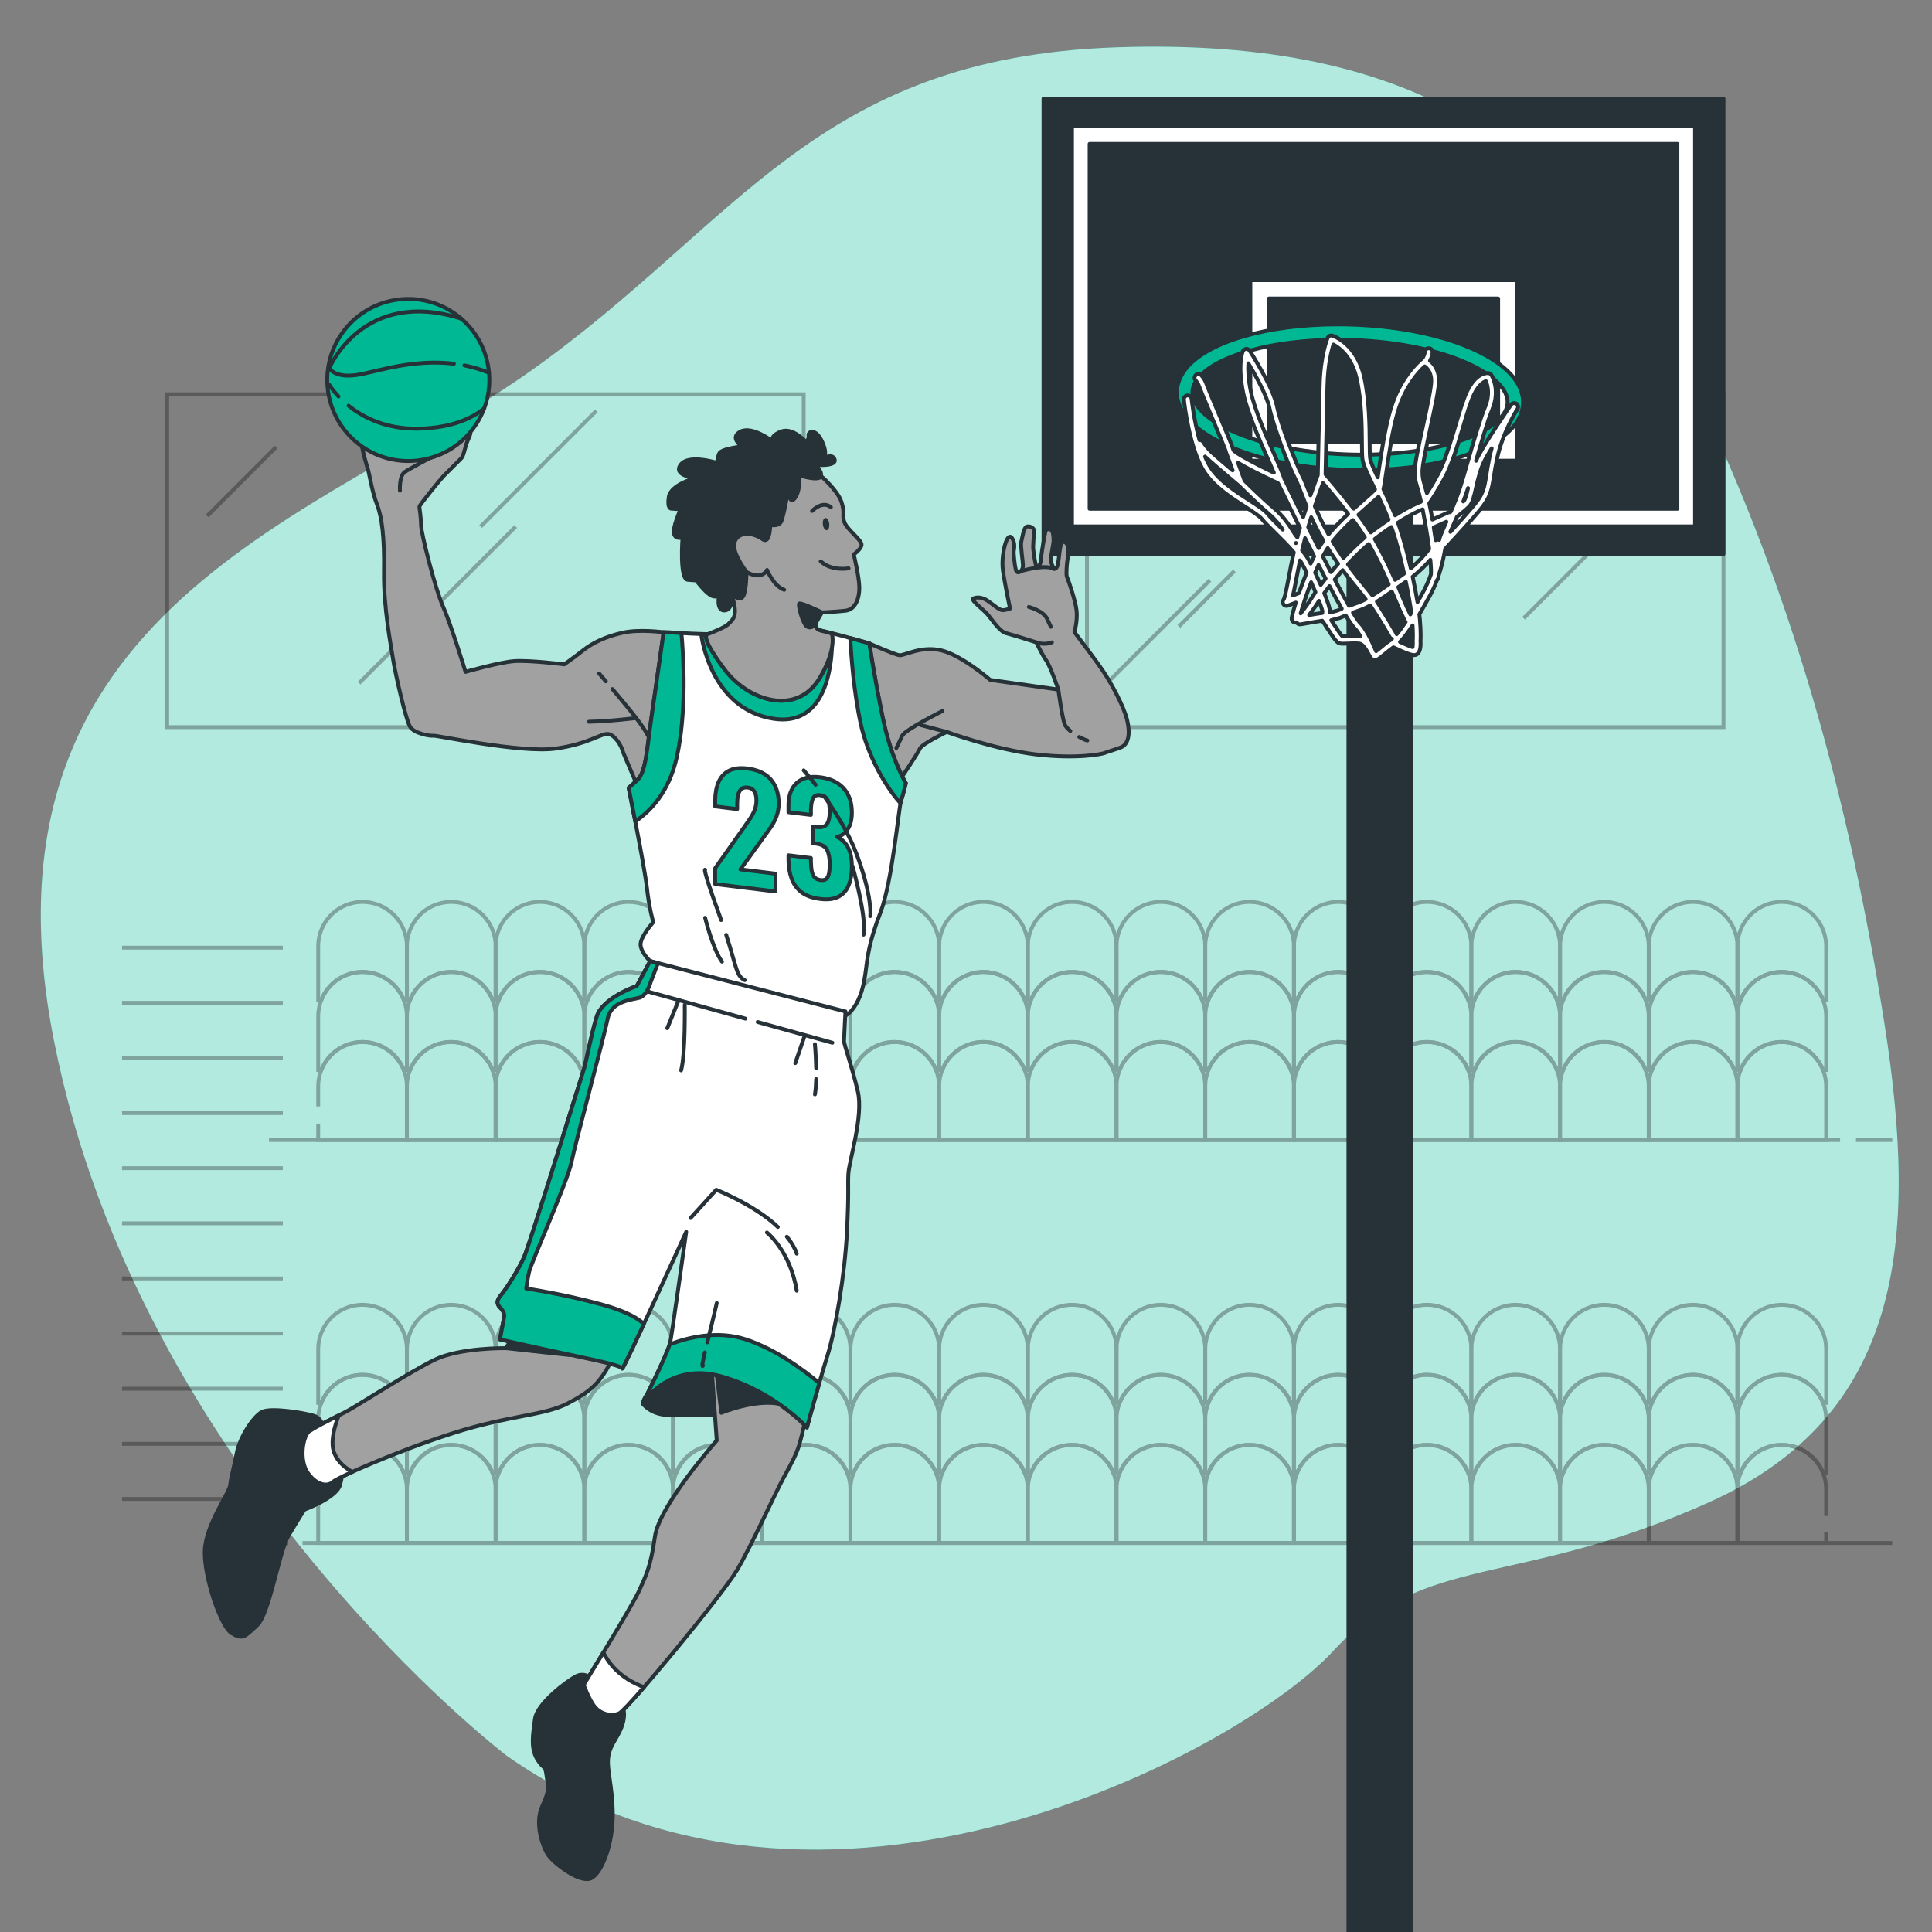<svg xmlns="http://www.w3.org/2000/svg" width="500" height="500" viewBox="0 0 500 500" fill="none"><rect x="0" y="0" width="500" height="500" fill="#808080" stroke="none"/><g clip-path="url(#clip0_131_482)"><path d="M131.095 454.355C131.095 454.355 36.352 382.148 14.001 269.513C-8.349 156.878 83.475 134.17 137.333 96C191.191 57.83 211.013 14.878 289.053 12.243C367.093 9.609 407.464 38.618 435.642 94.829C463.819 151.039 478.868 208.76 487.725 265.093C496.582 321.426 492.229 366.421 442.136 388.865C392.043 411.309 368.796 401.463 345.001 427.309C321.206 453.154 212.605 511.656 131.095 454.355Z" fill="#00B894"></path><path opacity="0.7" d="M131.095 454.355C131.095 454.355 36.352 382.148 14.001 269.513C-8.349 156.878 83.475 134.17 137.333 96C191.191 57.83 211.013 14.878 289.053 12.243C367.093 9.609 407.464 38.618 435.642 94.829C463.819 151.039 478.868 208.76 487.725 265.093C496.582 321.426 492.229 366.421 442.136 388.865C392.043 411.309 368.796 401.463 345.001 427.309C321.206 453.154 212.605 511.656 131.095 454.355Z" fill="white"></path><path opacity="0.3" d="M207.993 102.039H43.265V188.186H207.993V102.039Z" stroke="black" stroke-miterlimit="10"></path><path opacity="0.3" d="M446.038 102.039H281.31V188.186H446.038V102.039Z" stroke="black" stroke-miterlimit="10"></path><path opacity="0.3" d="M154.332 106.318L124.39 136.26" stroke="black" stroke-miterlimit="10"></path><path opacity="0.3" d="M133.464 136.26L92.936 176.788" stroke="black" stroke-miterlimit="10"></path><path opacity="0.3" d="M71.462 115.694L53.618 133.538" stroke="black" stroke-miterlimit="10"></path><path opacity="0.3" d="M428.044 112.972L398.405 142.612" stroke="black" stroke-miterlimit="10"></path><path opacity="0.3" d="M415.342 138.982L394.322 160.002" stroke="black" stroke-miterlimit="10"></path><path opacity="0.3" d="M313.115 150.173L285.896 177.393" stroke="black" stroke-miterlimit="10"></path><path opacity="0.3" d="M319.467 147.753L305.101 162.119" stroke="black" stroke-miterlimit="10"></path><g opacity="0.3"><path d="M105.306 244.891V258.785H104.496C103.92 257.314 103.039 255.999 101.945 254.898C99.87 252.823 96.999 251.537 93.829 251.537C88.982 251.537 84.839 254.543 83.162 258.786H82.352V244.892C82.352 243.399 82.636 241.971 83.162 240.663C84.839 236.413 88.982 233.414 93.829 233.414C96.999 233.414 99.87 234.7 101.945 236.776C103.039 237.87 103.921 239.192 104.496 240.663C105.022 241.97 105.306 243.398 105.306 244.891Z" stroke="black" stroke-miterlimit="10"></path><path d="M128.268 244.891V258.785H127.458C126.882 257.314 126.001 255.999 124.907 254.898C122.825 252.823 119.953 251.537 116.784 251.537C111.944 251.537 107.801 254.543 106.117 258.786H105.307V244.892C105.307 243.399 105.591 241.971 106.117 240.663C107.794 236.413 111.945 233.414 116.784 233.414C119.954 233.414 122.825 234.7 124.907 236.776C126.001 237.87 126.883 239.192 127.458 240.663C127.984 241.97 128.268 243.398 128.268 244.891Z" stroke="black" stroke-miterlimit="10"></path><path d="M151.223 244.891V258.785H150.413C149.837 257.314 148.956 255.999 147.862 254.898C145.787 252.823 142.916 251.537 139.746 251.537C134.899 251.537 130.756 254.543 129.079 258.786H128.269V244.892C128.269 243.399 128.553 241.971 129.079 240.663C130.756 236.413 134.899 233.414 139.746 233.414C142.916 233.414 145.787 234.7 147.862 236.776C148.956 237.87 149.838 239.192 150.413 240.663C150.939 241.97 151.223 243.398 151.223 244.891Z" stroke="black" stroke-miterlimit="10"></path><path d="M174.178 244.891V258.785H173.368C172.792 257.314 171.911 255.999 170.817 254.898C168.742 252.823 165.871 251.537 162.701 251.537C157.854 251.537 153.711 254.543 152.034 258.786H151.224V244.892C151.224 243.399 151.508 241.971 152.034 240.663C153.711 236.413 157.854 233.414 162.701 233.414C165.871 233.414 168.742 234.7 170.817 236.776C171.911 237.87 172.793 239.192 173.368 240.663C173.894 241.97 174.178 243.398 174.178 244.891Z" stroke="black" stroke-miterlimit="10"></path><path d="M197.133 244.891V258.785H196.323C195.747 257.314 194.866 255.999 193.772 254.898C191.697 252.823 188.826 251.537 185.656 251.537C180.809 251.537 176.666 254.543 174.989 258.786H174.179V244.892C174.179 243.399 174.463 241.971 174.989 240.663C176.666 236.413 180.81 233.414 185.656 233.414C188.826 233.414 191.697 234.7 193.772 236.776C194.867 237.87 195.748 239.192 196.323 240.663C196.849 241.97 197.133 243.398 197.133 244.891Z" stroke="black" stroke-miterlimit="10"></path><path d="M220.088 244.891V258.785H219.278C218.702 257.314 217.821 255.999 216.727 254.898C214.652 252.823 211.781 251.537 208.611 251.537C203.764 251.537 199.621 254.543 197.944 258.786H197.134V244.892C197.134 243.399 197.418 241.971 197.944 240.663C199.621 236.413 203.765 233.414 208.611 233.414C211.781 233.414 214.652 234.7 216.727 236.776C217.821 237.87 218.703 239.192 219.278 240.663C219.804 241.97 220.088 243.398 220.088 244.891Z" stroke="black" stroke-miterlimit="10"></path><path d="M243.043 244.891V258.785H242.233C241.657 257.314 240.776 255.999 239.682 254.898C237.607 252.823 234.736 251.537 231.566 251.537C226.719 251.537 222.576 254.543 220.899 258.786H220.089V244.892C220.089 243.399 220.373 241.971 220.899 240.663C222.576 236.413 226.72 233.414 231.566 233.414C234.736 233.414 237.607 234.7 239.682 236.776C240.776 237.87 241.658 239.192 242.233 240.663C242.759 241.97 243.043 243.398 243.043 244.891Z" stroke="black" stroke-miterlimit="10"></path><path d="M265.999 244.891V258.785H265.189C264.613 257.314 263.732 255.999 262.638 254.898C260.563 252.823 257.692 251.537 254.522 251.537C249.675 251.537 245.532 254.543 243.855 258.786H243.045V244.892C243.045 243.399 243.329 241.971 243.855 240.663C245.532 236.413 249.675 233.414 254.522 233.414C257.692 233.414 260.563 234.7 262.638 236.776C263.732 237.87 264.614 239.192 265.189 240.663C265.714 241.97 265.999 243.398 265.999 244.891Z" stroke="black" stroke-miterlimit="10"></path><path d="M288.953 244.891V258.785H288.143C287.567 257.314 286.686 255.999 285.592 254.898C283.517 252.823 280.646 251.537 277.476 251.537C272.629 251.537 268.486 254.543 266.809 258.786H265.999V244.892C265.999 243.399 266.283 241.971 266.809 240.663C268.486 236.413 272.629 233.414 277.476 233.414C280.646 233.414 283.517 234.7 285.592 236.776C286.686 237.87 287.568 239.192 288.143 240.663C288.669 241.97 288.953 243.398 288.953 244.891Z" stroke="black" stroke-miterlimit="10"></path><path d="M311.916 244.891V258.785H311.106C310.53 257.314 309.649 255.999 308.555 254.898C306.48 252.823 303.609 251.537 300.439 251.537C295.592 251.537 291.449 254.543 289.765 258.786H288.955V244.892C288.955 243.399 289.239 241.971 289.765 240.663C291.449 236.413 295.593 233.414 300.439 233.414C303.609 233.414 306.48 234.7 308.555 236.776C309.65 237.87 310.531 239.192 311.106 240.663C311.631 241.97 311.916 243.398 311.916 244.891Z" stroke="black" stroke-miterlimit="10"></path><path d="M334.871 244.891V258.785H334.061C333.485 257.314 332.604 255.999 331.51 254.898C329.435 252.823 326.564 251.537 323.394 251.537C318.547 251.537 314.404 254.543 312.727 258.786H311.917V244.892C311.917 243.399 312.201 241.971 312.727 240.663C314.404 236.413 318.547 233.414 323.394 233.414C326.564 233.414 329.435 234.7 331.51 236.776C332.604 237.87 333.486 239.192 334.061 240.663C334.586 241.97 334.871 243.398 334.871 244.891Z" stroke="black" stroke-miterlimit="10"></path><path d="M357.826 244.891V258.785H357.016C356.44 257.314 355.559 255.999 354.465 254.898C352.39 252.823 349.519 251.537 346.349 251.537C341.502 251.537 337.359 254.543 335.682 258.786H334.872V244.892C334.872 243.399 335.156 241.971 335.682 240.663C337.359 236.413 341.503 233.414 346.349 233.414C349.519 233.414 352.39 234.7 354.465 236.776C355.559 237.87 356.441 239.192 357.016 240.663C357.542 241.97 357.826 243.398 357.826 244.891Z" stroke="black" stroke-miterlimit="10"></path><path d="M380.781 244.891V258.785H379.971C379.395 257.314 378.514 255.999 377.42 254.898C375.345 252.823 372.474 251.537 369.304 251.537C364.457 251.537 360.314 254.543 358.637 258.786H357.827V244.892C357.827 243.399 358.111 241.971 358.637 240.663C360.314 236.413 364.457 233.414 369.304 233.414C372.474 233.414 375.345 234.7 377.42 236.776C378.514 237.87 379.396 239.192 379.971 240.663C380.496 241.97 380.781 243.398 380.781 244.891Z" stroke="black" stroke-miterlimit="10"></path><path d="M403.736 244.891V258.785H402.926C402.35 257.314 401.469 255.999 400.375 254.898C398.3 252.823 395.429 251.537 392.259 251.537C387.412 251.537 383.269 254.543 381.592 258.786H380.782V244.892C380.782 243.399 381.066 241.971 381.592 240.663C383.269 236.413 387.412 233.414 392.259 233.414C395.429 233.414 398.3 234.7 400.375 236.776C401.469 237.87 402.351 239.192 402.926 240.663C403.452 241.97 403.736 243.398 403.736 244.891Z" stroke="black" stroke-miterlimit="10"></path><path d="M426.691 244.891V258.785H425.881C425.305 257.314 424.424 255.999 423.33 254.898C421.255 252.823 418.384 251.537 415.214 251.537C410.367 251.537 406.224 254.543 404.547 258.786H403.737V244.892C403.737 243.399 404.021 241.971 404.547 240.663C406.224 236.413 410.367 233.414 415.214 233.414C418.384 233.414 421.255 234.7 423.33 236.776C424.425 237.87 425.306 239.192 425.881 240.663C426.407 241.97 426.691 243.398 426.691 244.891Z" stroke="black" stroke-miterlimit="10"></path><path d="M449.646 244.891V258.785H448.836C448.26 257.314 447.379 255.999 446.285 254.898C444.21 252.823 441.339 251.537 438.169 251.537C433.322 251.537 429.179 254.543 427.502 258.786H426.692V244.892C426.692 243.399 426.976 241.971 427.502 240.663C429.179 236.413 433.322 233.414 438.169 233.414C441.339 233.414 444.21 234.7 446.285 236.776C447.379 237.87 448.261 239.192 448.836 240.663C449.362 241.97 449.646 243.398 449.646 244.891Z" stroke="black" stroke-miterlimit="10"></path><path d="M472.608 244.891V258.785H471.798C471.222 257.314 470.341 255.999 469.247 254.898C467.165 252.823 464.294 251.537 461.124 251.537C456.277 251.537 452.134 254.543 450.457 258.786H449.647V244.892C449.647 243.399 449.931 241.971 450.457 240.663C452.134 236.413 456.277 233.414 461.124 233.414C464.294 233.414 467.165 234.7 469.247 236.776C470.342 237.87 471.223 239.192 471.798 240.663C472.324 241.97 472.608 243.398 472.608 244.891Z" stroke="black" stroke-miterlimit="10"></path><path d="M105.306 263.013V276.914H104.496C103.92 275.443 103.039 274.121 101.945 273.027C99.87 270.952 96.999 269.665 93.829 269.665C88.982 269.665 84.839 272.664 83.162 276.914H82.352V263.013C82.352 261.52 82.636 260.092 83.162 258.784C84.839 254.541 88.982 251.535 93.829 251.535C96.999 251.535 99.87 252.821 101.945 254.896C103.039 255.998 103.921 257.312 104.496 258.783C105.022 260.092 105.306 261.52 105.306 263.013Z" stroke="black" stroke-miterlimit="10"></path><path d="M128.268 263.013V276.914H127.458C126.882 275.443 126.001 274.121 124.907 273.027C122.825 270.952 119.953 269.665 116.784 269.665C111.944 269.665 107.794 272.664 106.117 276.914H105.307V263.013C105.307 261.52 105.591 260.092 106.117 258.784C107.801 254.541 111.945 251.535 116.784 251.535C119.954 251.535 122.825 252.821 124.907 254.896C126.001 255.998 126.883 257.312 127.458 258.783C127.984 260.092 128.268 261.52 128.268 263.013Z" stroke="black" stroke-miterlimit="10"></path><path d="M151.223 263.013V276.914H150.413C149.837 275.443 148.956 274.121 147.862 273.027C145.787 270.952 142.916 269.665 139.746 269.665C134.899 269.665 130.756 272.664 129.079 276.914H128.269V263.013C128.269 261.52 128.553 260.092 129.079 258.784C130.756 254.541 134.899 251.535 139.746 251.535C142.916 251.535 145.787 252.821 147.862 254.896C148.956 255.998 149.838 257.312 150.413 258.783C150.939 260.092 151.223 261.52 151.223 263.013Z" stroke="black" stroke-miterlimit="10"></path><path d="M174.178 263.013V276.914H173.368C172.792 275.443 171.911 274.121 170.817 273.027C168.742 270.952 165.871 269.665 162.701 269.665C157.854 269.665 153.711 272.664 152.034 276.914H151.224V263.013C151.224 261.52 151.508 260.092 152.034 258.784C153.711 254.541 157.854 251.535 162.701 251.535C165.871 251.535 168.742 252.821 170.817 254.896C171.911 255.998 172.793 257.312 173.368 258.783C173.894 260.092 174.178 261.52 174.178 263.013Z" stroke="black" stroke-miterlimit="10"></path><path d="M197.133 263.013V276.914H196.323C195.747 275.443 194.866 274.121 193.772 273.027C191.697 270.952 188.826 269.665 185.656 269.665C180.809 269.665 176.666 272.664 174.989 276.914H174.179V263.013C174.179 261.52 174.463 260.092 174.989 258.784C176.666 254.541 180.81 251.535 185.656 251.535C188.826 251.535 191.697 252.821 193.772 254.896C194.867 255.998 195.748 257.312 196.323 258.783C196.849 260.092 197.133 261.52 197.133 263.013Z" stroke="black" stroke-miterlimit="10"></path><path d="M220.088 263.013V276.914H219.278C218.702 275.443 217.821 274.121 216.727 273.027C214.652 270.952 211.781 269.665 208.611 269.665C203.764 269.665 199.621 272.664 197.944 276.914H197.134V263.013C197.134 261.52 197.418 260.092 197.944 258.784C199.621 254.541 203.765 251.535 208.611 251.535C211.781 251.535 214.652 252.821 216.727 254.896C217.821 255.998 218.703 257.312 219.278 258.783C219.804 260.092 220.088 261.52 220.088 263.013Z" stroke="black" stroke-miterlimit="10"></path><path d="M243.043 263.013V276.914H242.233C241.657 275.443 240.776 274.121 239.682 273.027C237.607 270.952 234.736 269.665 231.566 269.665C226.719 269.665 222.576 272.664 220.899 276.914H220.089V263.013C220.089 261.52 220.373 260.092 220.899 258.784C222.576 254.541 226.72 251.535 231.566 251.535C234.736 251.535 237.607 252.821 239.682 254.896C240.776 255.998 241.658 257.312 242.233 258.783C242.759 260.092 243.043 261.52 243.043 263.013Z" stroke="black" stroke-miterlimit="10"></path><path d="M265.999 263.013V276.914H265.189C264.613 275.443 263.732 274.121 262.638 273.027C260.563 270.952 257.692 269.665 254.522 269.665C249.675 269.665 245.532 272.664 243.855 276.914H243.045V263.013C243.045 261.52 243.329 260.092 243.855 258.784C245.532 254.541 249.675 251.535 254.522 251.535C257.692 251.535 260.563 252.821 262.638 254.896C263.732 255.998 264.614 257.312 265.189 258.783C265.714 260.092 265.999 261.52 265.999 263.013Z" stroke="black" stroke-miterlimit="10"></path><path d="M288.953 263.013V276.914H288.143C287.567 275.443 286.686 274.121 285.592 273.027C283.517 270.952 280.646 269.665 277.476 269.665C272.629 269.665 268.486 272.664 266.809 276.914H265.999V263.013C265.999 261.52 266.283 260.092 266.809 258.784C268.486 254.541 272.629 251.535 277.476 251.535C280.646 251.535 283.517 252.821 285.592 254.896C286.686 255.998 287.568 257.312 288.143 258.783C288.669 260.092 288.953 261.52 288.953 263.013Z" stroke="black" stroke-miterlimit="10"></path><path d="M311.916 263.013V276.914H311.106C310.53 275.443 309.649 274.121 308.555 273.027C306.48 270.952 303.609 269.665 300.439 269.665C295.592 269.665 291.449 272.664 289.765 276.914H288.955V263.013C288.955 261.52 289.239 260.092 289.765 258.784C291.449 254.541 295.593 251.535 300.439 251.535C303.609 251.535 306.48 252.821 308.555 254.896C309.65 255.998 310.531 257.312 311.106 258.783C311.631 260.092 311.916 261.52 311.916 263.013Z" stroke="black" stroke-miterlimit="10"></path><path d="M334.871 263.013V276.914H334.061C333.485 275.443 332.604 274.121 331.51 273.027C329.435 270.952 326.564 269.665 323.394 269.665C318.547 269.665 314.404 272.664 312.727 276.914H311.917V263.013C311.917 261.52 312.201 260.092 312.727 258.784C314.404 254.541 318.547 251.535 323.394 251.535C326.564 251.535 329.435 252.821 331.51 254.896C332.604 255.998 333.486 257.312 334.061 258.783C334.586 260.092 334.871 261.52 334.871 263.013Z" stroke="black" stroke-miterlimit="10"></path><path d="M357.826 263.013V276.914H357.016C356.44 275.443 355.559 274.121 354.465 273.027C352.39 270.952 349.519 269.665 346.349 269.665C341.502 269.665 337.359 272.664 335.682 276.914H334.872V263.013C334.872 261.52 335.156 260.092 335.682 258.784C337.359 254.541 341.503 251.535 346.349 251.535C349.519 251.535 352.39 252.821 354.465 254.896C355.559 255.998 356.441 257.312 357.016 258.783C357.542 260.092 357.826 261.52 357.826 263.013Z" stroke="black" stroke-miterlimit="10"></path><path d="M380.781 263.013V276.914H379.971C379.395 275.443 378.514 274.121 377.42 273.027C375.345 270.952 372.474 269.665 369.304 269.665C364.457 269.665 360.314 272.664 358.637 276.914H357.827V263.013C357.827 261.52 358.111 260.092 358.637 258.784C360.314 254.541 364.457 251.535 369.304 251.535C372.474 251.535 375.345 252.821 377.42 254.896C378.514 255.998 379.396 257.312 379.971 258.783C380.496 260.092 380.781 261.52 380.781 263.013Z" stroke="black" stroke-miterlimit="10"></path><path d="M403.736 263.013V276.914H402.926C402.35 275.443 401.469 274.121 400.375 273.027C398.3 270.952 395.429 269.665 392.259 269.665C387.412 269.665 383.269 272.664 381.592 276.914H380.782V263.013C380.782 261.52 381.066 260.092 381.592 258.784C383.269 254.541 387.412 251.535 392.259 251.535C395.429 251.535 398.3 252.821 400.375 254.896C401.469 255.998 402.351 257.312 402.926 258.783C403.452 260.092 403.736 261.52 403.736 263.013Z" stroke="black" stroke-miterlimit="10"></path><path d="M426.691 263.013V276.914H425.881C425.305 275.443 424.424 274.121 423.33 273.027C421.255 270.952 418.384 269.665 415.214 269.665C410.367 269.665 406.224 272.664 404.547 276.914H403.737V263.013C403.737 261.52 404.021 260.092 404.547 258.784C406.224 254.541 410.367 251.535 415.214 251.535C418.384 251.535 421.255 252.821 423.33 254.896C424.425 255.998 425.306 257.312 425.881 258.783C426.407 260.092 426.691 261.52 426.691 263.013Z" stroke="black" stroke-miterlimit="10"></path><path d="M449.646 263.013V276.914H448.836C448.26 275.443 447.379 274.121 446.285 273.027C444.21 270.952 441.339 269.665 438.169 269.665C433.322 269.665 429.179 272.664 427.502 276.914H426.692V263.013C426.692 261.52 426.976 260.092 427.502 258.784C429.179 254.541 433.322 251.535 438.169 251.535C441.339 251.535 444.21 252.821 446.285 254.896C447.379 255.998 448.261 257.312 448.836 258.783C449.362 260.092 449.646 261.52 449.646 263.013Z" stroke="black" stroke-miterlimit="10"></path><path d="M472.608 263.013V276.914H471.798C471.222 275.443 470.341 274.121 469.247 273.027C467.165 270.952 464.294 269.665 461.124 269.665C456.277 269.665 452.134 272.664 450.457 276.914H449.647V263.013C449.647 261.52 449.931 260.092 450.457 258.784C452.134 254.541 456.277 251.535 461.124 251.535C464.294 251.535 467.165 252.821 469.247 254.896C470.342 255.998 471.223 257.312 471.798 258.783C472.324 260.092 472.608 261.52 472.608 263.013Z" stroke="black" stroke-miterlimit="10"></path><path d="M73.193 245.257H31.58" stroke="black" stroke-miterlimit="10"></path><path d="M73.193 259.524H31.58" stroke="black" stroke-miterlimit="10"></path><path d="M73.193 273.792H31.58" stroke="black" stroke-miterlimit="10"></path><path d="M73.193 288.059H31.58" stroke="black" stroke-miterlimit="10"></path><path d="M73.193 302.327H31.58" stroke="black" stroke-miterlimit="10"></path><path d="M73.193 316.594H31.58" stroke="black" stroke-miterlimit="10"></path><path d="M73.193 330.862H31.58" stroke="black" stroke-miterlimit="10"></path><path d="M73.193 345.129H31.58" stroke="black" stroke-miterlimit="10"></path><path d="M73.193 359.396H31.58" stroke="black" stroke-miterlimit="10"></path><path d="M73.193 373.664H31.58" stroke="black" stroke-miterlimit="10"></path><path d="M73.193 387.931H31.58" stroke="black" stroke-miterlimit="10"></path><path d="M82.351 286.328V281.142C82.351 279.65 82.635 278.221 83.161 276.913C84.838 272.663 88.981 269.664 93.828 269.664C96.998 269.664 99.869 270.95 101.944 273.026C103.038 274.121 103.92 275.442 104.495 276.913C105.021 278.221 105.305 279.649 105.305 281.142V295.036H82.351V290.783" stroke="black" stroke-miterlimit="10"></path><path d="M128.268 281.142V295.036H105.306V281.142C105.306 279.65 105.59 278.221 106.116 276.913C107.793 272.663 111.944 269.664 116.783 269.664C119.953 269.664 122.824 270.95 124.906 273.026C126 274.121 126.882 275.442 127.457 276.913C127.984 278.221 128.268 279.65 128.268 281.142Z" stroke="black" stroke-miterlimit="10"></path><path d="M151.223 281.142V295.036H128.268V281.142C128.268 279.65 128.552 278.221 129.078 276.913C130.755 272.663 134.898 269.664 139.745 269.664C142.915 269.664 145.786 270.95 147.861 273.026C148.955 274.121 149.837 275.442 150.412 276.913C150.939 278.221 151.223 279.65 151.223 281.142Z" stroke="black" stroke-miterlimit="10"></path><path d="M174.178 281.142V295.036H151.223V281.142C151.223 279.65 151.507 278.221 152.033 276.913C153.71 272.663 157.853 269.664 162.7 269.664C165.87 269.664 168.741 270.95 170.816 273.026C171.91 274.121 172.792 275.442 173.367 276.913C173.894 278.221 174.178 279.65 174.178 281.142Z" stroke="black" stroke-miterlimit="10"></path><path d="M197.133 281.142V295.036H174.178V281.142C174.178 279.65 174.462 278.221 174.988 276.913C176.665 272.663 180.809 269.664 185.655 269.664C188.825 269.664 191.696 270.95 193.771 273.026C194.866 274.121 195.747 275.442 196.322 276.913C196.849 278.221 197.133 279.65 197.133 281.142Z" stroke="black" stroke-miterlimit="10"></path><path d="M220.088 281.142V295.036H197.133V281.142C197.133 279.65 197.417 278.221 197.943 276.913C199.62 272.663 203.764 269.664 208.61 269.664C211.78 269.664 214.651 270.95 216.726 273.026C217.82 274.121 218.702 275.442 219.277 276.913C219.804 278.221 220.088 279.65 220.088 281.142Z" stroke="black" stroke-miterlimit="10"></path><path d="M243.043 281.142V295.036H220.088V281.142C220.088 279.65 220.372 278.221 220.898 276.913C222.575 272.663 226.719 269.664 231.565 269.664C234.735 269.664 237.606 270.95 239.681 273.026C240.775 274.121 241.657 275.442 242.232 276.913C242.759 278.221 243.043 279.65 243.043 281.142Z" stroke="black" stroke-miterlimit="10"></path><path d="M265.999 281.142V295.036H243.044V281.142C243.044 279.65 243.328 278.221 243.854 276.913C245.531 272.663 249.674 269.664 254.521 269.664C257.691 269.664 260.562 270.95 262.637 273.026C263.731 274.121 264.613 275.442 265.188 276.913C265.714 278.221 265.999 279.65 265.999 281.142Z" stroke="black" stroke-miterlimit="10"></path><path d="M288.953 281.142V295.036H265.998V281.142C265.998 279.65 266.282 278.221 266.808 276.913C268.485 272.663 272.628 269.664 277.475 269.664C280.645 269.664 283.516 270.95 285.591 273.026C286.685 274.121 287.567 275.442 288.142 276.913C288.669 278.221 288.953 279.65 288.953 281.142Z" stroke="black" stroke-miterlimit="10"></path><path d="M311.916 281.142V295.036H288.954V281.142C288.954 279.65 289.238 278.221 289.764 276.913C291.448 272.663 295.592 269.664 300.438 269.664C303.608 269.664 306.479 270.95 308.554 273.026C309.649 274.121 310.53 275.442 311.105 276.913C311.631 278.221 311.916 279.65 311.916 281.142Z" stroke="black" stroke-miterlimit="10"></path><path d="M334.871 281.142V295.036H311.916V281.142C311.916 279.65 312.2 278.221 312.726 276.913C314.403 272.663 318.546 269.664 323.393 269.664C326.563 269.664 329.434 270.95 331.509 273.026C332.603 274.121 333.485 275.442 334.06 276.913C334.586 278.221 334.871 279.65 334.871 281.142Z" stroke="black" stroke-miterlimit="10"></path><path d="M357.826 281.142V295.036H334.871V281.142C334.871 279.65 335.155 278.221 335.681 276.913C337.358 272.663 341.502 269.664 346.348 269.664C349.518 269.664 352.389 270.95 354.464 273.026C355.558 274.121 356.44 275.442 357.015 276.913C357.542 278.221 357.826 279.65 357.826 281.142Z" stroke="black" stroke-miterlimit="10"></path><path d="M380.781 281.142V295.036H357.826V281.142C357.826 279.65 358.11 278.221 358.636 276.913C360.313 272.663 364.456 269.664 369.303 269.664C372.473 269.664 375.344 270.95 377.419 273.026C378.513 274.121 379.395 275.442 379.97 276.913C380.496 278.221 380.781 279.65 380.781 281.142Z" stroke="black" stroke-miterlimit="10"></path><path d="M403.736 281.142V295.036H380.781V281.142C380.781 279.65 381.065 278.221 381.591 276.913C383.268 272.663 387.411 269.664 392.258 269.664C395.428 269.664 398.299 270.95 400.374 273.026C401.468 274.121 402.35 275.442 402.925 276.913C403.452 278.221 403.736 279.65 403.736 281.142Z" stroke="black" stroke-miterlimit="10"></path><path d="M426.691 281.142V295.036H403.736V281.142C403.736 279.65 404.02 278.221 404.546 276.913C406.223 272.663 410.366 269.664 415.213 269.664C418.383 269.664 421.254 270.95 423.329 273.026C424.424 274.121 425.305 275.442 425.88 276.913C426.407 278.221 426.691 279.65 426.691 281.142Z" stroke="black" stroke-miterlimit="10"></path><path d="M449.646 281.142V295.036H426.691V281.142C426.691 279.65 426.975 278.221 427.501 276.913C429.178 272.663 433.321 269.664 438.168 269.664C441.338 269.664 444.209 270.95 446.284 273.026C447.378 274.121 448.26 275.442 448.835 276.913C449.362 278.221 449.646 279.65 449.646 281.142Z" stroke="black" stroke-miterlimit="10"></path><path d="M472.608 281.142V295.036H449.646V281.142C449.646 279.65 449.93 278.221 450.456 276.913C452.133 272.663 456.276 269.664 461.123 269.664C464.293 269.664 467.164 270.95 469.246 273.026C470.341 274.121 471.222 275.442 471.797 276.913C472.324 278.221 472.608 279.65 472.608 281.142Z" stroke="black" stroke-miterlimit="10"></path><path d="M105.306 349.163V363.057H104.496C103.92 361.586 103.039 360.271 101.945 359.17C99.87 357.095 96.999 355.808 93.829 355.808C88.982 355.808 84.839 358.814 83.162 363.057H82.352V349.163C82.352 347.671 82.636 346.242 83.162 344.934C84.839 340.684 88.982 337.685 93.829 337.685C96.999 337.685 99.87 338.971 101.945 341.047C103.039 342.141 103.921 343.463 104.496 344.934C105.022 346.242 105.306 347.67 105.306 349.163Z" stroke="black" stroke-miterlimit="10"></path><path d="M128.268 349.163V363.057H127.458C126.882 361.586 126.001 360.271 124.907 359.17C122.825 357.095 119.953 355.808 116.784 355.808C111.944 355.808 107.801 358.814 106.117 363.057H105.307V349.163C105.307 347.671 105.591 346.242 106.117 344.934C107.794 340.684 111.945 337.685 116.784 337.685C119.954 337.685 122.825 338.971 124.907 341.047C126.001 342.141 126.883 343.463 127.458 344.934C127.984 346.242 128.268 347.67 128.268 349.163Z" stroke="black" stroke-miterlimit="10"></path><path d="M151.223 349.163V363.057H150.413C149.837 361.586 148.956 360.271 147.862 359.17C145.787 357.095 142.916 355.808 139.746 355.808C134.899 355.808 130.756 358.814 129.079 363.057H128.269V349.163C128.269 347.671 128.553 346.242 129.079 344.934C130.756 340.684 134.899 337.685 139.746 337.685C142.916 337.685 145.787 338.971 147.862 341.047C148.956 342.141 149.838 343.463 150.413 344.934C150.939 346.242 151.223 347.67 151.223 349.163Z" stroke="black" stroke-miterlimit="10"></path><path d="M174.178 349.163V363.057H173.368C172.792 361.586 171.911 360.271 170.817 359.17C168.742 357.095 165.871 355.808 162.701 355.808C157.854 355.808 153.711 358.814 152.034 363.057H151.224V349.163C151.224 347.671 151.508 346.242 152.034 344.934C153.711 340.684 157.854 337.685 162.701 337.685C165.871 337.685 168.742 338.971 170.817 341.047C171.911 342.141 172.793 343.463 173.368 344.934C173.894 346.242 174.178 347.67 174.178 349.163Z" stroke="black" stroke-miterlimit="10"></path><path d="M197.133 349.163V363.057H196.323C195.747 361.586 194.866 360.271 193.772 359.17C191.697 357.095 188.826 355.808 185.656 355.808C180.809 355.808 176.666 358.814 174.989 363.057H174.179V349.163C174.179 347.671 174.463 346.242 174.989 344.934C176.666 340.684 180.81 337.685 185.656 337.685C188.826 337.685 191.697 338.971 193.772 341.047C194.867 342.141 195.748 343.463 196.323 344.934C196.849 346.242 197.133 347.67 197.133 349.163Z" stroke="black" stroke-miterlimit="10"></path><path d="M220.088 349.163V363.057H219.278C218.702 361.586 217.821 360.271 216.727 359.17C214.652 357.095 211.781 355.808 208.611 355.808C203.764 355.808 199.621 358.814 197.944 363.057H197.134V349.163C197.134 347.671 197.418 346.242 197.944 344.934C199.621 340.684 203.765 337.685 208.611 337.685C211.781 337.685 214.652 338.971 216.727 341.047C217.821 342.141 218.703 343.463 219.278 344.934C219.804 346.242 220.088 347.67 220.088 349.163Z" stroke="black" stroke-miterlimit="10"></path><path d="M243.043 349.163V363.057H242.233C241.657 361.586 240.776 360.271 239.682 359.17C237.607 357.095 234.736 355.808 231.566 355.808C226.719 355.808 222.576 358.814 220.899 363.057H220.089V349.163C220.089 347.671 220.373 346.242 220.899 344.934C222.576 340.684 226.72 337.685 231.566 337.685C234.736 337.685 237.607 338.971 239.682 341.047C240.776 342.141 241.658 343.463 242.233 344.934C242.759 346.242 243.043 347.67 243.043 349.163Z" stroke="black" stroke-miterlimit="10"></path><path d="M265.999 349.163V363.057H265.189C264.613 361.586 263.732 360.271 262.638 359.17C260.563 357.095 257.692 355.808 254.522 355.808C249.675 355.808 245.532 358.814 243.855 363.057H243.045V349.163C243.045 347.671 243.329 346.242 243.855 344.934C245.532 340.684 249.675 337.685 254.522 337.685C257.692 337.685 260.563 338.971 262.638 341.047C263.732 342.141 264.614 343.463 265.189 344.934C265.714 346.242 265.999 347.67 265.999 349.163Z" stroke="black" stroke-miterlimit="10"></path><path d="M288.953 349.163V363.057H288.143C287.567 361.586 286.686 360.271 285.592 359.17C283.517 357.095 280.646 355.808 277.476 355.808C272.629 355.808 268.486 358.814 266.809 363.057H265.999V349.163C265.999 347.671 266.283 346.242 266.809 344.934C268.486 340.684 272.629 337.685 277.476 337.685C280.646 337.685 283.517 338.971 285.592 341.047C286.686 342.141 287.568 343.463 288.143 344.934C288.669 346.242 288.953 347.67 288.953 349.163Z" stroke="black" stroke-miterlimit="10"></path><path d="M311.916 349.163V363.057H311.106C310.53 361.586 309.649 360.271 308.555 359.17C306.48 357.095 303.609 355.808 300.439 355.808C295.592 355.808 291.449 358.814 289.765 363.057H288.955V349.163C288.955 347.671 289.239 346.242 289.765 344.934C291.449 340.684 295.593 337.685 300.439 337.685C303.609 337.685 306.48 338.971 308.555 341.047C309.65 342.141 310.531 343.463 311.106 344.934C311.631 346.242 311.916 347.67 311.916 349.163Z" stroke="black" stroke-miterlimit="10"></path><path d="M334.871 349.163V363.057H334.061C333.485 361.586 332.604 360.271 331.51 359.17C329.435 357.095 326.564 355.808 323.394 355.808C318.547 355.808 314.404 358.814 312.727 363.057H311.917V349.163C311.917 347.671 312.201 346.242 312.727 344.934C314.404 340.684 318.547 337.685 323.394 337.685C326.564 337.685 329.435 338.971 331.51 341.047C332.604 342.141 333.486 343.463 334.061 344.934C334.586 346.242 334.871 347.67 334.871 349.163Z" stroke="black" stroke-miterlimit="10"></path><path d="M357.826 349.163V363.057H357.016C356.44 361.586 355.559 360.271 354.465 359.17C352.39 357.095 349.519 355.808 346.349 355.808C341.502 355.808 337.359 358.814 335.682 363.057H334.872V349.163C334.872 347.671 335.156 346.242 335.682 344.934C337.359 340.684 341.503 337.685 346.349 337.685C349.519 337.685 352.39 338.971 354.465 341.047C355.559 342.141 356.441 343.463 357.016 344.934C357.542 346.242 357.826 347.67 357.826 349.163Z" stroke="black" stroke-miterlimit="10"></path><path d="M380.781 349.163V363.057H379.971C379.395 361.586 378.514 360.271 377.42 359.17C375.345 357.095 372.474 355.808 369.304 355.808C364.457 355.808 360.314 358.814 358.637 363.057H357.827V349.163C357.827 347.671 358.111 346.242 358.637 344.934C360.314 340.684 364.457 337.685 369.304 337.685C372.474 337.685 375.345 338.971 377.42 341.047C378.514 342.141 379.396 343.463 379.971 344.934C380.496 346.242 380.781 347.67 380.781 349.163Z" stroke="black" stroke-miterlimit="10"></path><path d="M403.736 349.163V363.057H402.926C402.35 361.586 401.469 360.271 400.375 359.17C398.3 357.095 395.429 355.808 392.259 355.808C387.412 355.808 383.269 358.814 381.592 363.057H380.782V349.163C380.782 347.671 381.066 346.242 381.592 344.934C383.269 340.684 387.412 337.685 392.259 337.685C395.429 337.685 398.3 338.971 400.375 341.047C401.469 342.141 402.351 343.463 402.926 344.934C403.452 346.242 403.736 347.67 403.736 349.163Z" stroke="black" stroke-miterlimit="10"></path><path d="M426.691 349.163V363.057H425.881C425.305 361.586 424.424 360.271 423.33 359.17C421.255 357.095 418.384 355.808 415.214 355.808C410.367 355.808 406.224 358.814 404.547 363.057H403.737V349.163C403.737 347.671 404.021 346.242 404.547 344.934C406.224 340.684 410.367 337.685 415.214 337.685C418.384 337.685 421.255 338.971 423.33 341.047C424.425 342.141 425.306 343.463 425.881 344.934C426.407 346.242 426.691 347.67 426.691 349.163Z" stroke="black" stroke-miterlimit="10"></path><path d="M449.646 349.163V363.057H448.836C448.26 361.586 447.379 360.271 446.285 359.17C444.21 357.095 441.339 355.808 438.169 355.808C433.322 355.808 429.179 358.814 427.502 363.057H426.692V349.163C426.692 347.671 426.976 346.242 427.502 344.934C429.179 340.684 433.322 337.685 438.169 337.685C441.339 337.685 444.21 338.971 446.285 341.047C447.379 342.141 448.261 343.463 448.836 344.934C449.362 346.242 449.646 347.67 449.646 349.163Z" stroke="black" stroke-miterlimit="10"></path><path d="M472.608 349.163V363.057H471.798C471.222 361.586 470.341 360.271 469.247 359.17C467.165 357.095 464.294 355.808 461.124 355.808C456.277 355.808 452.134 358.814 450.457 363.057H449.647V349.163C449.647 347.671 449.931 346.242 450.457 344.934C452.134 340.684 456.277 337.685 461.124 337.685C464.294 337.685 467.165 338.971 469.247 341.047C470.342 342.141 471.223 343.463 471.798 344.934C472.324 346.242 472.608 347.67 472.608 349.163Z" stroke="black" stroke-miterlimit="10"></path><path d="M105.306 367.285V381.186H104.496C103.92 379.715 103.039 378.393 101.945 377.298C99.87 375.223 96.999 373.936 93.829 373.936C88.982 373.936 84.839 376.935 83.162 381.185H82.352V367.284C82.352 365.792 82.636 364.363 83.162 363.055C84.839 358.812 88.982 355.806 93.829 355.806C96.999 355.806 99.87 357.092 101.945 359.168C103.039 360.27 103.921 361.584 104.496 363.055C105.022 364.364 105.306 365.793 105.306 367.285Z" stroke="black" stroke-miterlimit="10"></path><path d="M128.268 367.285V381.186H127.458C126.882 379.715 126.001 378.393 124.907 377.298C122.825 375.223 119.953 373.936 116.784 373.936C111.944 373.936 107.794 376.935 106.117 381.185H105.307V367.284C105.307 365.792 105.591 364.363 106.117 363.055C107.801 358.812 111.945 355.806 116.784 355.806C119.954 355.806 122.825 357.092 124.907 359.168C126.001 360.27 126.883 361.584 127.458 363.055C127.984 364.364 128.268 365.793 128.268 367.285Z" stroke="black" stroke-miterlimit="10"></path><path d="M151.223 367.285V381.186H150.413C149.837 379.715 148.956 378.393 147.862 377.298C145.787 375.223 142.916 373.936 139.746 373.936C134.899 373.936 130.756 376.935 129.079 381.185H128.269V367.284C128.269 365.792 128.553 364.363 129.079 363.055C130.756 358.812 134.899 355.806 139.746 355.806C142.916 355.806 145.787 357.092 147.862 359.168C148.956 360.27 149.838 361.584 150.413 363.055C150.939 364.364 151.223 365.793 151.223 367.285Z" stroke="black" stroke-miterlimit="10"></path><path d="M174.178 367.285V381.186H173.368C172.792 379.715 171.911 378.393 170.817 377.298C168.742 375.223 165.871 373.936 162.701 373.936C157.854 373.936 153.711 376.935 152.034 381.185H151.224V367.284C151.224 365.792 151.508 364.363 152.034 363.055C153.711 358.812 157.854 355.806 162.701 355.806C165.871 355.806 168.742 357.092 170.817 359.168C171.911 360.27 172.793 361.584 173.368 363.055C173.894 364.364 174.178 365.793 174.178 367.285Z" stroke="black" stroke-miterlimit="10"></path><path d="M197.133 367.285V381.186H196.323C195.747 379.715 194.866 378.393 193.772 377.298C191.697 375.223 188.826 373.936 185.656 373.936C180.809 373.936 176.666 376.935 174.989 381.185H174.179V367.284C174.179 365.792 174.463 364.363 174.989 363.055C176.666 358.812 180.81 355.806 185.656 355.806C188.826 355.806 191.697 357.092 193.772 359.168C194.867 360.27 195.748 361.584 196.323 363.055C196.849 364.364 197.133 365.793 197.133 367.285Z" stroke="black" stroke-miterlimit="10"></path><path d="M220.088 367.285V381.186H219.278C218.702 379.715 217.821 378.393 216.727 377.298C214.652 375.223 211.781 373.936 208.611 373.936C203.764 373.936 199.621 376.935 197.944 381.185H197.134V367.284C197.134 365.792 197.418 364.363 197.944 363.055C199.621 358.812 203.765 355.806 208.611 355.806C211.781 355.806 214.652 357.092 216.727 359.168C217.821 360.27 218.703 361.584 219.278 363.055C219.804 364.364 220.088 365.793 220.088 367.285Z" stroke="black" stroke-miterlimit="10"></path><path d="M243.043 367.285V381.186H242.233C241.657 379.715 240.776 378.393 239.682 377.298C237.607 375.223 234.736 373.936 231.566 373.936C226.719 373.936 222.576 376.935 220.899 381.185H220.089V367.284C220.089 365.792 220.373 364.363 220.899 363.055C222.576 358.812 226.72 355.806 231.566 355.806C234.736 355.806 237.607 357.092 239.682 359.168C240.776 360.27 241.658 361.584 242.233 363.055C242.759 364.364 243.043 365.793 243.043 367.285Z" stroke="black" stroke-miterlimit="10"></path><path d="M265.999 367.285V381.186H265.189C264.613 379.715 263.732 378.393 262.638 377.298C260.563 375.223 257.692 373.936 254.522 373.936C249.675 373.936 245.532 376.935 243.855 381.185H243.045V367.284C243.045 365.792 243.329 364.363 243.855 363.055C245.532 358.812 249.675 355.806 254.522 355.806C257.692 355.806 260.563 357.092 262.638 359.168C263.732 360.27 264.614 361.584 265.189 363.055C265.714 364.364 265.999 365.793 265.999 367.285Z" stroke="black" stroke-miterlimit="10"></path><path d="M288.953 367.285V381.186H288.143C287.567 379.715 286.686 378.393 285.592 377.298C283.517 375.223 280.646 373.936 277.476 373.936C272.629 373.936 268.486 376.935 266.809 381.185H265.999V367.284C265.999 365.792 266.283 364.363 266.809 363.055C268.486 358.812 272.629 355.806 277.476 355.806C280.646 355.806 283.517 357.092 285.592 359.168C286.686 360.27 287.568 361.584 288.143 363.055C288.669 364.364 288.953 365.793 288.953 367.285Z" stroke="black" stroke-miterlimit="10"></path><path d="M311.916 367.285V381.186H311.106C310.53 379.715 309.649 378.393 308.555 377.298C306.48 375.223 303.609 373.936 300.439 373.936C295.592 373.936 291.449 376.935 289.765 381.185H288.955V367.284C288.955 365.792 289.239 364.363 289.765 363.055C291.449 358.812 295.593 355.806 300.439 355.806C303.609 355.806 306.48 357.092 308.555 359.168C309.65 360.27 310.531 361.584 311.106 363.055C311.631 364.364 311.916 365.793 311.916 367.285Z" stroke="black" stroke-miterlimit="10"></path><path d="M334.871 367.285V381.186H334.061C333.485 379.715 332.604 378.393 331.51 377.298C329.435 375.223 326.564 373.936 323.394 373.936C318.547 373.936 314.404 376.935 312.727 381.185H311.917V367.284C311.917 365.792 312.201 364.363 312.727 363.055C314.404 358.812 318.547 355.806 323.394 355.806C326.564 355.806 329.435 357.092 331.51 359.168C332.604 360.27 333.486 361.584 334.061 363.055C334.586 364.364 334.871 365.793 334.871 367.285Z" stroke="black" stroke-miterlimit="10"></path><path d="M357.826 367.285V381.186H357.016C356.44 379.715 355.559 378.393 354.465 377.298C352.39 375.223 349.519 373.936 346.349 373.936C341.502 373.936 337.359 376.935 335.682 381.185H334.872V367.284C334.872 365.792 335.156 364.363 335.682 363.055C337.359 358.812 341.503 355.806 346.349 355.806C349.519 355.806 352.39 357.092 354.465 359.168C355.559 360.27 356.441 361.584 357.016 363.055C357.542 364.364 357.826 365.793 357.826 367.285Z" stroke="black" stroke-miterlimit="10"></path><path d="M380.781 367.285V381.186H379.971C379.395 379.715 378.514 378.393 377.42 377.298C375.345 375.223 372.474 373.936 369.304 373.936C364.457 373.936 360.314 376.935 358.637 381.185H357.827V367.284C357.827 365.792 358.111 364.363 358.637 363.055C360.314 358.812 364.457 355.806 369.304 355.806C372.474 355.806 375.345 357.092 377.42 359.168C378.514 360.27 379.396 361.584 379.971 363.055C380.496 364.364 380.781 365.793 380.781 367.285Z" stroke="black" stroke-miterlimit="10"></path><path d="M403.736 367.285V381.186H402.926C402.35 379.715 401.469 378.393 400.375 377.298C398.3 375.223 395.429 373.936 392.259 373.936C387.412 373.936 383.269 376.935 381.592 381.185H380.782V367.284C380.782 365.792 381.066 364.363 381.592 363.055C383.269 358.812 387.412 355.806 392.259 355.806C395.429 355.806 398.3 357.092 400.375 359.168C401.469 360.27 402.351 361.584 402.926 363.055C403.452 364.364 403.736 365.793 403.736 367.285Z" stroke="black" stroke-miterlimit="10"></path><path d="M426.691 367.285V381.186H425.881C425.305 379.715 424.424 378.393 423.33 377.298C421.255 375.223 418.384 373.936 415.214 373.936C410.367 373.936 406.224 376.935 404.547 381.185H403.737V367.284C403.737 365.792 404.021 364.363 404.547 363.055C406.224 358.812 410.367 355.806 415.214 355.806C418.384 355.806 421.255 357.092 423.33 359.168C424.425 360.27 425.306 361.584 425.881 363.055C426.407 364.364 426.691 365.793 426.691 367.285Z" stroke="black" stroke-miterlimit="10"></path><path d="M449.646 367.285V381.186H448.836C448.26 379.715 447.379 378.393 446.285 377.298C444.21 375.223 441.339 373.936 438.169 373.936C433.322 373.936 429.179 376.935 427.502 381.185H426.692V367.284C426.692 365.792 426.976 364.363 427.502 363.055C429.179 358.812 433.322 355.806 438.169 355.806C441.339 355.806 444.21 357.092 446.285 359.168C447.379 360.27 448.261 361.584 448.836 363.055C449.362 364.364 449.646 365.793 449.646 367.285Z" stroke="black" stroke-miterlimit="10"></path><path d="M472.608 367.285V381.186H471.798C471.222 379.715 470.341 378.393 469.247 377.298C467.165 375.223 464.294 373.936 461.124 373.936C456.277 373.936 452.134 376.935 450.457 381.185H449.647V367.284C449.647 365.792 449.931 364.363 450.457 363.055C452.134 358.812 456.277 355.806 461.124 355.806C464.294 355.806 467.165 357.092 469.247 359.168C470.342 360.27 471.223 361.584 471.798 363.055C472.324 364.364 472.608 365.793 472.608 367.285Z" stroke="black" stroke-miterlimit="10"></path><path d="M105.306 385.414V399.308H82.351V385.414C82.351 383.922 82.635 382.493 83.161 381.186C84.838 376.936 88.981 373.937 93.828 373.937C96.998 373.937 99.869 375.223 101.944 377.299C103.038 378.394 103.92 379.715 104.495 381.187C105.022 382.493 105.306 383.922 105.306 385.414Z" stroke="black" stroke-miterlimit="10"></path><path d="M128.268 385.414V399.308H105.306V385.414C105.306 383.922 105.59 382.493 106.116 381.186C107.793 376.936 111.944 373.937 116.783 373.937C119.953 373.937 122.824 375.223 124.906 377.299C126 378.394 126.882 379.715 127.457 381.187C127.984 382.493 128.268 383.922 128.268 385.414Z" stroke="black" stroke-miterlimit="10"></path><path d="M151.223 385.414V399.308H128.268V385.414C128.268 383.922 128.552 382.493 129.078 381.186C130.755 376.936 134.898 373.937 139.745 373.937C142.915 373.937 145.786 375.223 147.861 377.299C148.955 378.394 149.837 379.715 150.412 381.187C150.939 382.493 151.223 383.922 151.223 385.414Z" stroke="black" stroke-miterlimit="10"></path><path d="M174.178 385.414V399.308H151.223V385.414C151.223 383.922 151.507 382.493 152.033 381.186C153.71 376.936 157.853 373.937 162.7 373.937C165.87 373.937 168.741 375.223 170.816 377.299C171.91 378.394 172.792 379.715 173.367 381.187C173.894 382.493 174.178 383.922 174.178 385.414Z" stroke="black" stroke-miterlimit="10"></path><path d="M197.133 385.414V399.308H174.178V385.414C174.178 383.922 174.462 382.493 174.988 381.186C176.665 376.936 180.809 373.937 185.655 373.937C188.825 373.937 191.696 375.223 193.771 377.299C194.866 378.394 195.747 379.715 196.322 381.187C196.849 382.493 197.133 383.922 197.133 385.414Z" stroke="black" stroke-miterlimit="10"></path><path d="M220.088 385.414V399.308H197.133V385.414C197.133 383.922 197.417 382.493 197.943 381.186C199.62 376.936 203.764 373.937 208.61 373.937C211.78 373.937 214.651 375.223 216.726 377.299C217.82 378.394 218.702 379.715 219.277 381.187C219.804 382.493 220.088 383.922 220.088 385.414Z" stroke="black" stroke-miterlimit="10"></path><path d="M243.043 385.414V399.308H220.088V385.414C220.088 383.922 220.372 382.493 220.898 381.186C222.575 376.936 226.719 373.937 231.565 373.937C234.735 373.937 237.606 375.223 239.681 377.299C240.775 378.394 241.657 379.715 242.232 381.187C242.759 382.493 243.043 383.922 243.043 385.414Z" stroke="black" stroke-miterlimit="10"></path><path d="M265.999 385.414V399.308H243.044V385.414C243.044 383.922 243.328 382.493 243.854 381.186C245.531 376.936 249.674 373.937 254.521 373.937C257.691 373.937 260.562 375.223 262.637 377.299C263.731 378.394 264.613 379.715 265.188 381.187C265.714 382.493 265.999 383.922 265.999 385.414Z" stroke="black" stroke-miterlimit="10"></path><path d="M288.953 385.414V399.308H265.998V385.414C265.998 383.922 266.282 382.493 266.808 381.186C268.485 376.936 272.628 373.937 277.475 373.937C280.645 373.937 283.516 375.223 285.591 377.299C286.685 378.394 287.567 379.715 288.142 381.187C288.669 382.493 288.953 383.922 288.953 385.414Z" stroke="black" stroke-miterlimit="10"></path><path d="M311.916 385.414V399.308H288.954V385.414C288.954 383.922 289.238 382.493 289.764 381.186C291.448 376.936 295.592 373.937 300.438 373.937C303.608 373.937 306.479 375.223 308.554 377.299C309.649 378.394 310.53 379.715 311.105 381.187C311.631 382.493 311.916 383.922 311.916 385.414Z" stroke="black" stroke-miterlimit="10"></path><path d="M334.871 385.414V399.308H311.916V385.414C311.916 383.922 312.2 382.493 312.726 381.186C314.403 376.936 318.546 373.937 323.393 373.937C326.563 373.937 329.434 375.223 331.509 377.299C332.603 378.394 333.485 379.715 334.06 381.187C334.586 382.493 334.871 383.922 334.871 385.414Z" stroke="black" stroke-miterlimit="10"></path><path d="M357.826 385.414V399.308H334.871V385.414C334.871 383.922 335.155 382.493 335.681 381.186C337.358 376.936 341.502 373.937 346.348 373.937C349.518 373.937 352.389 375.223 354.464 377.299C355.558 378.394 356.44 379.715 357.015 381.187C357.542 382.493 357.826 383.922 357.826 385.414Z" stroke="black" stroke-miterlimit="10"></path><path d="M380.781 385.414V399.308H357.826V385.414C357.826 383.922 358.11 382.493 358.636 381.186C360.313 376.936 364.456 373.937 369.303 373.937C372.473 373.937 375.344 375.223 377.419 377.299C378.513 378.394 379.395 379.715 379.97 381.187C380.496 382.493 380.781 383.922 380.781 385.414Z" stroke="black" stroke-miterlimit="10"></path><path d="M403.736 385.414V399.308H380.781V385.414C380.781 383.922 381.065 382.493 381.591 381.186C383.268 376.936 387.411 373.937 392.258 373.937C395.428 373.937 398.299 375.223 400.374 377.299C401.468 378.394 402.35 379.715 402.925 381.187C403.452 382.493 403.736 383.922 403.736 385.414Z" stroke="black" stroke-miterlimit="10"></path><path d="M426.691 385.414V399.308H403.736V385.414C403.736 383.922 404.02 382.493 404.546 381.186C406.223 376.936 410.366 373.937 415.213 373.937C418.383 373.937 421.254 375.223 423.329 377.299C424.424 378.394 425.305 379.715 425.88 381.187C426.407 382.493 426.691 383.922 426.691 385.414Z" stroke="black" stroke-miterlimit="10"></path><path d="M449.646 385.414V399.308H426.691V385.414C426.691 383.922 426.975 382.493 427.501 381.186C429.178 376.936 433.321 373.937 438.168 373.937C441.338 373.937 444.209 375.223 446.284 377.299C447.378 378.394 448.26 379.715 448.835 381.187C449.362 382.493 449.646 383.922 449.646 385.414Z" stroke="black" stroke-miterlimit="10"></path><path d="M472.608 396.472V399.308H449.646V385.414C449.646 383.922 449.93 382.493 450.456 381.186C452.133 376.936 456.276 373.937 461.123 373.937C464.293 373.937 467.164 375.223 469.246 377.299C470.341 378.394 471.222 379.715 471.797 381.187C472.323 382.495 472.607 383.923 472.607 385.415V392.323" stroke="black" stroke-miterlimit="10"></path><path d="M480.33 295.036H489.714" stroke="black" stroke-miterlimit="10"></path><path d="M69.626 295.036H476.218" stroke="black" stroke-miterlimit="10"></path><path d="M78.29 399.324H489.714" stroke="black" stroke-miterlimit="10"></path><path d="M69.626 399.324H74.601" stroke="black" stroke-miterlimit="10"></path></g><path d="M446.039 25.533H270.06V143.37H446.039V25.533Z" fill="#263238" stroke="#263238" stroke-miterlimit="10" stroke-linecap="round" stroke-linejoin="round"></path><path d="M277.426 32.676V136.227H438.673V32.676H277.426ZM434.108 131.661H281.991V37.242H434.108V131.661Z" fill="white" stroke="#263238" stroke-miterlimit="10" stroke-linecap="round" stroke-linejoin="round"></path><path d="M323.593 72.495V119.235H392.506V72.495H323.593ZM387.72 114.478H328.378V77.251H387.72V114.478Z" fill="white" stroke="#263238" stroke-miterlimit="10" stroke-linecap="round" stroke-linejoin="round"></path><path d="M365.241 131.766H348.974V500.153H365.241V131.766Z" fill="#263238" stroke="#263238" stroke-miterlimit="10" stroke-linecap="round" stroke-linejoin="round"></path><path d="M352.541 121.68C327.687 121.68 306.691 113.554 304.744 103.181C304.228 100.432 305.028 97.688 307.057 95.243C312.753 88.379 328.122 83.944 346.21 83.944C371.064 83.944 392.06 92.07 394.007 102.443C394.523 105.191 393.723 107.937 391.694 110.382C385.998 117.245 370.63 121.68 352.541 121.68ZM346.21 87.943C329.523 87.943 315.026 91.903 310.136 97.797C308.856 99.339 308.378 100.859 308.676 102.443C310.058 109.801 328.013 117.68 352.541 117.68C369.227 117.68 383.725 113.72 388.615 107.826C389.895 106.284 390.373 104.764 390.075 103.18C388.693 95.822 370.738 87.943 346.21 87.943Z" fill="#00B894" stroke="#263238" stroke-miterlimit="10" stroke-linecap="round" stroke-linejoin="round"></path><path d="M392.427 104.488C391.973 104.185 391.359 104.3 391.049 104.748C390.819 105.08 385.379 112.93 382.744 117.706C382.465 118.211 382.223 118.729 381.997 119.25C383.366 114.501 384.988 108.944 386.195 106.031C388.351 100.82 386.044 97.172 385.945 97.019C385.788 96.777 385.533 96.615 385.248 96.574C384.938 96.528 382.154 96.279 379.757 101.077C378.775 103.04 377.774 106.416 376.714 109.991C375.391 114.456 373.89 119.516 372.182 122.662C370.992 124.854 370.022 126.461 369.279 127.61C369.04 126.682 368.837 125.996 368.667 125.423C368.281 124.119 368.121 123.58 368.121 121.984C368.121 120.297 369.182 115.422 370.207 110.708C371.341 105.5 372.411 100.58 372.411 98.554C372.411 95.738 371.076 94.151 370.072 93.354C370.614 92.401 370.74 91.381 370.755 91.229C370.81 90.681 370.411 90.194 369.863 90.137C369.311 90.087 368.824 90.479 368.764 91.026C368.727 91.376 368.509 92.382 367.964 92.837C366.655 93.927 362.205 98.09 359.891 105.859C358.454 110.681 357.54 116.884 356.872 121.414C356.766 122.135 356.659 122.857 356.556 123.53C355.51 121.344 354.694 119.524 354.582 118.568C354.491 117.793 354.479 116.38 354.466 114.59C354.433 110.211 354.382 103.593 353.08 97.679C351.163 88.964 345.072 86.956 344.813 86.875C344.321 86.721 343.793 86.965 343.592 87.439C343.515 87.621 341.699 91.996 341.532 99.853L341.042 122.944C340.824 123.516 340.065 125.522 339.138 128.18C339.006 127.843 338.875 127.504 338.752 127.188C338.078 125.448 337.546 124.073 336.982 123.003C335.285 119.779 331.429 109.725 330.476 105.116C329.46 100.205 323.655 91.136 323.408 90.752C323.21 90.443 322.852 90.269 322.491 90.296C322.124 90.324 321.802 90.551 321.653 90.887C321.594 91.02 320.22 94.236 321.753 101.723C322.744 106.57 325.851 113.621 328.119 118.77C328.702 120.092 329.243 121.322 329.67 122.337C324.784 119.996 319.917 117.39 319.224 116.53C318.915 115.414 317.197 111.305 314.828 105.681C313.622 102.818 312.483 100.113 312.297 99.555C311.728 97.846 310.866 97.102 310.771 97.023C310.351 96.678 309.739 96.737 309.383 97.152C309.029 97.566 309.078 98.193 309.486 98.555C309.491 98.56 310.017 99.038 310.4 100.187C310.6 100.787 311.513 102.96 312.986 106.457C314.634 110.369 317.125 116.28 317.302 117.083C317.316 117.147 317.335 117.228 317.385 117.334L319.004 121.742C317.109 120.133 314.81 118.166 313.836 117.281C312.182 115.777 311.404 114.411 311.398 114.4C311.198 114.04 310.806 113.852 310.42 113.892C308.965 108.666 308.392 103.314 308.384 103.232C308.326 102.683 307.842 102.285 307.285 102.341C306.736 102.398 306.337 102.89 306.393 103.439C306.449 103.968 307.786 116.465 311.843 122.381C314.417 126.134 318.775 128.927 322.276 131.172C324.234 132.427 325.925 133.511 326.573 134.32C327.316 135.249 328.573 136.493 330.028 137.934C331.587 139.477 333.384 141.258 334.829 142.946C334.286 145.43 333.855 147.687 333.497 149.572C333.017 152.098 332.521 154.711 332.196 155.166C331.904 155.517 331.886 156.02 332.153 156.391C332.421 156.762 332.906 156.904 333.329 156.737L335.359 155.942C334.673 158.138 334.274 159.734 334.274 160.095C334.274 160.647 334.72 161.127 335.272 161.127C335.374 161.127 335.466 161.099 335.558 161.073C335.562 161.081 335.563 161.09 335.568 161.098C335.78 161.458 336.19 161.649 336.603 161.575C338.823 161.183 341.268 160.772 342.191 160.642C342.518 161.07 343.093 161.961 343.537 162.646C345.419 165.559 346.036 166.369 346.793 166.52C347.296 166.621 347.91 166.588 348.69 166.548C349.504 166.506 350.52 166.452 351.703 166.537C352.769 166.613 353.675 168.316 354.216 169.333C354.652 170.151 354.891 170.601 355.418 170.778C355.556 170.824 355.688 170.846 355.821 170.846C356.46 170.846 357.094 170.323 358.248 169.373C358.898 168.837 359.693 168.187 360.616 167.524C363.967 169.166 365.364 169.535 366.016 169.535C366.313 169.535 366.46 169.461 366.577 169.403C367.598 168.893 367.716 167.218 367.628 165.873C367.657 165.461 367.755 163.603 367.456 160.172C367.428 159.845 367.38 159.436 367.324 158.992C368.176 157.535 369.016 156.029 369.824 154.577L369.973 154.31C370.769 152.88 371.387 151.475 371.898 150.119C372.059 149.979 372.18 149.79 372.225 149.565C372.25 149.439 372.275 149.261 372.296 149.03C373.197 146.37 373.655 143.974 374 142.152C374.007 142.112 374.015 142.076 374.022 142.037C375.268 140.698 379.271 136.37 382.562 132.53C385.746 128.817 386.043 126.942 386.636 123.205C386.828 121.993 387.047 120.62 387.403 118.879C388.831 111.9 392.67 105.917 392.708 105.858C393.006 105.404 392.881 104.792 392.427 104.488ZM361.463 164.12C361.441 164.042 361.427 163.962 361.385 163.888C361.253 163.66 358.471 158.862 356.343 155.699C357.465 154.993 358.719 154.137 360.206 153.1C360.555 153.914 360.875 154.674 361.159 155.347C361.633 156.471 362.004 157.349 362.255 157.884L363.574 160.689C363.624 160.795 363.694 160.884 363.772 160.963C362.984 162.177 362.204 163.266 361.463 164.12ZM342.713 153.492C343.106 152.949 343.559 152.344 344.072 151.682C345.256 153.936 346.314 155.895 347.244 157.529C346.692 157.759 346.313 157.928 346.155 157.999L344.235 158.517C344.25 157.611 343.598 155.671 342.713 153.492ZM339.329 150.691C339.718 151.553 340.094 152.417 340.442 153.246C340.03 153.84 339.712 154.327 339.526 154.645C338.841 155.819 337.525 157.571 336.618 158.74C337.106 156.989 338.073 153.927 339.329 150.691ZM340.353 148.182C340.639 147.514 340.932 146.851 341.237 146.204C341.872 147.446 342.479 148.623 343.061 149.744C342.606 150.318 342.193 150.855 341.811 151.361C341.325 150.257 340.824 149.17 340.353 148.182ZM338.62 144.756C338.205 144.022 337.638 143.238 336.994 142.436C337.076 142.073 337.151 141.722 337.238 141.351C337.395 140.68 337.569 139.989 337.755 139.287C338.575 140.933 339.375 142.533 340.101 143.97C339.792 144.576 339.491 145.202 339.197 145.84C338.971 145.4 338.771 145.023 338.62 144.756ZM335.375 140.551C335.37 140.546 335.365 140.54 335.36 140.535C335.368 140.531 335.374 140.525 335.382 140.522C335.38 140.532 335.378 140.542 335.375 140.551ZM359.354 134.47C358.322 135.163 357.197 135.949 355.968 136.853C355.563 137.151 355.163 137.464 354.763 137.779C353.955 136.477 353.112 135.23 352.24 134.083C352.016 133.788 351.8 133.508 351.582 133.224C352.574 132.321 353.525 131.481 354.369 130.737C355.456 129.778 356.226 129.095 356.765 128.577C357.638 130.419 358.544 132.419 359.354 134.47ZM350.648 135.294C351.531 136.454 352.384 137.726 353.203 139.058C351.237 140.738 349.37 142.57 347.679 144.38C346.904 143.254 346.08 142.006 345.197 140.594C345.094 140.429 345.005 140.27 344.905 140.107C346.412 138.217 348.275 136.322 350.109 134.59C350.289 134.824 350.464 135.052 350.648 135.294ZM346.299 145.892C345.64 146.633 345.022 147.356 344.436 148.057C343.887 146.992 343.374 145.991 342.93 145.123C342.747 144.765 342.553 144.384 342.353 143.992C342.638 143.464 342.927 142.951 343.22 142.473C343.347 142.266 343.486 142.058 343.625 141.849C344.576 143.361 345.464 144.693 346.299 145.892ZM341.519 141.424C341.435 141.56 341.352 141.701 341.269 141.841C340.415 140.142 339.488 138.282 338.564 136.419C338.818 135.563 339.081 134.707 339.347 133.867C340.203 135.756 341.232 137.807 342.496 139.975C342.145 140.46 341.814 140.944 341.519 141.424ZM345.433 149.976C346.065 149.203 346.752 148.392 347.487 147.558C349.125 149.8 350.522 151.497 351.666 152.88C352.33 153.683 352.904 154.392 353.431 155.078C352.691 155.467 351.991 155.782 351.293 156.014C350.499 156.279 349.775 156.54 349.123 156.786C347.943 154.729 346.638 152.286 345.433 149.976ZM353.207 151.605C351.966 150.104 350.536 148.372 348.852 146.043C350.492 144.271 352.31 142.464 354.233 140.801C356.242 144.309 358.001 148.061 359.393 151.227C357.736 152.384 356.366 153.327 355.177 154.07C354.59 153.293 353.949 152.503 353.207 151.605ZM364.994 159.007L364.066 157.034C363.821 156.515 363.462 155.662 363.003 154.572C362.674 153.791 362.296 152.896 361.881 151.932C362.494 151.503 363.139 151.053 363.833 150.57C364.486 153.726 364.978 156.574 365.254 158.571C365.167 158.716 365.081 158.862 364.994 159.007ZM362.755 148.882C362.158 149.297 361.603 149.684 361.066 150.06C359.64 146.834 357.848 143.046 355.797 139.505C356.245 139.148 356.697 138.799 357.152 138.464C358.205 137.691 359.174 137.009 360.075 136.398C360.183 136.704 360.295 137.009 360.397 137.315C361.527 140.706 362.547 144.688 363.374 148.433C363.169 148.583 362.968 148.734 362.755 148.882ZM362.293 136.682C362.135 136.208 361.967 135.735 361.795 135.263C365.307 133.014 367.395 132.114 368.176 131.82C368.362 132.745 368.56 133.8 368.774 135.026C369.279 137.917 369.624 140.223 369.862 142.079C368.858 143.399 367.28 145.227 365.113 147.063C364.31 143.527 363.349 139.849 362.293 136.682ZM372.787 138.618C372.665 138.934 372.561 139.311 372.461 139.725C372.16 139.596 371.834 139.623 371.566 139.782C371.421 138.784 371.252 137.692 371.053 136.49L374.313 135.028C373.701 136.417 373.171 137.625 372.787 138.618ZM373.938 123.615C375.747 120.285 377.279 115.117 378.63 110.558C379.664 107.07 380.641 103.776 381.544 101.97C382.741 99.574 383.925 98.859 384.536 98.645C384.976 99.673 385.664 102.079 384.346 105.265C383.011 108.49 381.297 114.445 379.785 119.699C379.03 122.323 378.378 124.59 377.882 126.133C377.22 128.193 376.334 130.37 375.472 132.375C375.4 132.424 375.35 132.491 375.295 132.553C375.128 132.537 374.959 132.548 374.795 132.621L370.704 134.455C370.408 132.775 370.139 131.4 369.896 130.262C370.707 129.134 372.062 127.071 373.938 123.615ZM379.921 126.321C379.58 127.819 379.222 129.258 378.788 129.691C378.761 129.718 378.731 129.745 378.703 129.772C379.095 128.76 379.466 127.742 379.787 126.744C379.83 126.611 379.876 126.465 379.921 126.321ZM361.808 106.429C363.714 100.033 367.124 96.306 368.718 94.837C369.366 95.314 370.41 96.406 370.41 98.554C370.41 100.365 369.313 105.407 368.252 110.283C367.156 115.323 366.12 120.082 366.12 121.985C366.12 123.871 366.344 124.625 366.749 125.992C367.002 126.847 367.332 127.962 367.747 129.799C367.729 129.822 367.708 129.848 367.692 129.868C366.924 130.136 364.768 131.012 361.063 133.358C360.101 130.963 359.028 128.663 358.038 126.603C358.254 125.718 358.482 124.214 358.852 121.707C359.511 117.234 360.413 111.112 361.808 106.429ZM345.1 89.182C346.671 90.028 349.873 92.401 351.128 98.108C352.384 103.817 352.435 110.309 352.467 114.605C352.482 116.456 352.493 117.917 352.597 118.8C352.776 120.317 353.929 122.699 355.526 125.995C355.631 126.211 355.741 126.439 355.848 126.662C355.391 127.167 354.157 128.257 353.046 129.237C352.229 129.958 351.312 130.767 350.356 131.636C346.504 126.693 343.86 123.673 343.049 122.764L343.535 99.894C343.648 94.512 344.585 90.824 345.1 89.182ZM342.391 125.046C343.635 126.481 345.896 129.163 348.882 132.999C347.136 134.642 345.35 136.442 343.824 138.273C342.333 135.637 341.198 133.186 340.283 131.007C341.112 128.542 341.887 126.404 342.391 125.046ZM323.714 101.322C323.029 97.974 322.965 95.584 323.075 94.024C324.861 97.013 327.865 102.356 328.519 105.521C329.502 110.269 333.469 120.619 335.214 123.934C335.724 124.902 336.263 126.295 336.888 127.909C337.261 128.872 337.678 129.942 338.148 131.087C337.856 131.966 337.56 132.879 337.269 133.808C334.83 128.872 332.693 124.501 332.41 123.922C332.077 122.794 331.138 120.659 329.95 117.965C327.72 112.898 324.663 105.96 323.714 101.322ZM330.737 125.051C331.365 126.335 333.837 131.386 336.425 136.608C336.185 137.437 335.959 138.26 335.747 139.07C335.725 139.039 335.717 139.003 335.691 138.974C335.317 138.553 334.942 137.961 334.507 137.276C333.543 135.755 332.223 133.672 329.657 131.456C326.476 128.71 322.873 125.158 322.11 124.4L320.413 119.779C322.354 120.958 325.533 122.64 330.737 125.051ZM328.136 133.074C327.283 132.008 325.55 130.897 323.357 129.491C320.007 127.344 315.839 124.672 313.495 121.253C312.893 120.375 312.354 119.321 311.872 118.169C312.066 118.364 312.271 118.562 312.492 118.764C314.27 120.38 320.133 125.32 320.575 125.693C320.896 126.014 324.867 129.962 328.353 132.971C330.057 134.443 331.141 135.827 331.973 137.048C331.794 136.87 331.611 136.688 331.437 136.516C330.024 135.119 328.806 133.912 328.136 133.074ZM334.628 154.085C334.861 153.092 335.119 151.755 335.462 149.949C335.735 148.51 336.057 146.838 336.432 145.033C336.592 145.273 336.751 145.513 336.879 145.741C337.279 146.449 337.716 147.294 338.163 148.207C337.412 150.013 336.736 151.829 336.168 153.483L334.628 154.085ZM341.253 155.653C341.278 155.609 341.321 155.545 341.351 155.495C341.851 156.794 342.191 157.813 342.256 158.267C342.213 158.383 342.197 158.508 342.199 158.634C341.557 158.709 340.205 158.929 338.814 159.165C339.668 158.039 340.659 156.671 341.253 155.653ZM350.399 164.496C349.714 164.496 349.111 164.527 348.585 164.555C348.091 164.581 347.618 164.606 347.33 164.582C346.889 164.154 345.851 162.548 345.216 161.564C344.952 161.155 344.731 160.817 344.527 160.509L346.755 159.908C346.809 159.893 346.862 159.874 346.913 159.851C346.923 159.846 347.428 159.615 348.261 159.273C349.278 160.962 350.106 162.155 350.736 162.785C351.143 163.192 351.584 163.838 352.017 164.58C351.958 164.572 351.905 164.55 351.845 164.546C351.328 164.51 350.847 164.496 350.399 164.496ZM356.976 167.835C356.687 168.074 356.381 168.325 356.124 168.524C355.605 167.243 353.825 163.044 352.152 161.372C351.661 160.88 350.962 159.857 350.157 158.537C350.703 158.335 351.292 158.124 351.927 157.913C352.819 157.616 353.692 157.216 354.616 156.715C356.721 159.831 359.623 164.834 359.655 164.891C359.785 165.116 359.991 165.266 360.221 165.339C360.132 165.409 360.041 165.486 359.954 165.546C358.749 166.373 357.766 167.183 356.976 167.835ZM365.629 165.785C365.624 165.837 365.624 165.892 365.628 165.944C365.665 166.479 365.641 167.085 365.577 167.464C364.897 167.266 363.615 166.728 362.321 166.127C363.382 165.053 364.478 163.56 365.574 161.861C365.735 164.47 365.631 165.77 365.629 165.785ZM368.226 153.342L368.078 153.61C367.682 154.322 367.27 155.061 366.849 155.808C366.531 153.906 366.105 151.651 365.596 149.255C367.503 147.742 369.026 146.205 370.176 144.876C370.361 146.893 370.363 148.035 370.326 148.635C369.801 150.139 369.128 151.721 368.226 153.342ZM385.445 118.483C385.08 120.267 384.848 121.725 384.663 122.896C384.079 126.573 383.86 127.949 381.046 131.232C379.166 133.425 377.051 135.78 375.354 137.641C375.612 137.041 375.9 136.389 376.208 135.689C376.487 135.055 376.784 134.383 377.086 133.686C377.789 133.185 379.106 132.201 380.202 131.105C381.093 130.214 381.467 128.556 381.985 126.261C382.501 123.971 383.144 121.121 384.496 118.671C384.938 117.868 385.469 116.967 386.044 116.025C385.819 116.824 385.616 117.645 385.445 118.483Z" fill="white" stroke="#263238" stroke-miterlimit="10" stroke-linecap="round" stroke-linejoin="round"></path><path d="M224.978 166.507C224.978 166.507 231.553 169.434 232.802 169.573C234.052 169.712 238.356 167.074 243.632 168.323C248.908 169.573 256.267 175.959 256.267 175.959L273.9 178.458C273.9 178.458 271.817 172.349 270.707 170.822C269.596 169.295 268.208 166.24 268.208 166.24C268.208 166.24 262.099 164.296 260.433 163.88C258.767 163.463 256.962 160.687 255.712 159.159C254.463 157.632 250.991 155.271 251.963 154.855C252.935 154.438 254.323 154.577 255.712 155.549C257.1 156.521 258.628 157.909 259.461 157.909C260.294 157.909 261.405 157.492 261.405 157.492C261.405 157.492 259.6 149.161 259.461 146.662C259.322 144.163 259.877 141.247 260.433 139.997C260.988 138.748 261.544 138.47 262.099 139.58C262.654 140.691 262.515 141.802 262.377 142.496C262.238 143.19 262.655 146.522 262.794 146.939C262.933 147.356 262.794 147.772 263.349 148.05C263.904 148.328 264.737 147.495 264.737 146.384C264.737 145.273 264.043 141.108 264.32 140.136C264.598 139.164 264.875 136.387 265.847 136.248C266.819 136.109 267.791 136.803 267.652 137.636C267.513 138.469 267.374 141.107 267.374 141.662C267.374 142.217 267.929 146.521 268.346 146.799C268.763 147.077 269.318 146.105 269.457 144.3C269.596 142.495 270.429 138.052 270.568 137.497C270.707 136.942 271.54 136.664 272.095 137.219C272.65 137.774 272.65 139.302 272.65 139.996C272.65 140.69 271.956 143.884 271.956 144.855C271.956 145.827 272.789 147.215 272.789 147.215C272.789 147.215 273.483 147.354 273.761 146.104C274.039 144.854 274.178 142.494 274.455 141.383C274.733 140.272 275.427 139.717 276.121 140.828C276.815 141.939 276.399 144.16 276.26 144.854C276.121 145.548 275.843 148.742 276.121 149.297C276.399 149.852 278.342 155.406 278.62 158.044C278.898 160.682 278.065 163.598 278.065 163.598C278.065 163.598 283.063 170.124 285.424 173.595C287.784 177.066 290.839 182.897 291.672 186.23C292.505 189.562 292.227 192.617 290.006 193.45C287.785 194.283 286.535 194.561 285.98 194.838C285.425 195.115 278.899 196.504 268.208 195.255C257.517 194.005 245.021 189.424 245.021 189.424C245.021 189.424 238.634 192.479 238.079 193.728C237.524 194.978 233.22 201.364 233.22 201.364C233.22 201.364 226.139 187.48 225.028 178.594C223.916 169.712 224.978 166.507 224.978 166.507Z" fill="#A1A1A1" stroke="#263238" stroke-miterlimit="10" stroke-linecap="round" stroke-linejoin="round"></path><path d="M245.021 189.427L238.246 187.642" stroke="#263238" stroke-miterlimit="10" stroke-linecap="round" stroke-linejoin="round"></path><path d="M243.91 184.012C243.91 184.012 234.191 188.871 233.497 190.399C232.803 191.926 231.97 193.592 231.97 193.592" stroke="#263238" stroke-miterlimit="10" stroke-linecap="round" stroke-linejoin="round"></path><path d="M279.311 190.726C280.116 191.172 280.877 191.507 281.397 191.648" stroke="#263238" stroke-miterlimit="10" stroke-linecap="round" stroke-linejoin="round"></path><path d="M273.9 178.459C273.9 178.459 274.872 185.818 275.566 187.484C275.793 188.028 276.33 188.617 277.005 189.177" stroke="#263238" stroke-miterlimit="10" stroke-linecap="round" stroke-linejoin="round"></path><path d="M268.207 166.24C268.207 166.24 270.151 167.073 272.233 166.24" stroke="#263238" stroke-miterlimit="10" stroke-linecap="round" stroke-linejoin="round"></path><path d="M266.263 157.077C266.263 157.077 270.012 158.049 270.984 160.132C271.956 162.215 271.956 162.215 271.956 162.215" stroke="#263238" stroke-miterlimit="10" stroke-linecap="round" stroke-linejoin="round"></path><path d="M263.348 148.052C263.348 148.052 270.29 145.831 272.789 147.219" stroke="#263238" stroke-miterlimit="10" stroke-linecap="round" stroke-linejoin="round"></path><path d="M171.742 163.629C171.742 163.629 165.464 162.769 161.16 163.741C156.856 164.713 153.524 166.24 150.886 168.323C148.248 170.406 146.027 171.933 146.027 171.933C146.027 171.933 137.002 170.822 133.115 171.1C129.227 171.378 120.48 173.877 120.48 173.877C120.48 173.877 116.592 161.242 114.649 156.938C112.705 152.634 108.957 137.917 108.957 135.834C108.957 133.751 108.54 131.53 108.54 131.113C108.54 130.696 114.233 123.754 114.788 123.199C115.343 122.644 118.814 119.173 119.37 118.617C119.925 118.062 120.203 116.534 120.62 115.146C121.036 113.758 122.147 111.953 121.592 111.814C121.037 111.675 120.204 111.536 119.232 112.647C118.26 113.758 116.594 115.146 116.594 115.146C116.594 115.146 113.401 116.951 109.652 117.09C105.903 117.229 98.545 115.84 96.879 115.007C95.213 114.174 93.686 112.091 93.547 113.896C93.408 115.701 95.074 120.977 95.352 121.949C95.63 122.921 96.324 127.364 97.573 130.557C98.823 133.75 99.517 138.887 99.378 148.051C99.239 157.215 101.183 167.072 101.738 170.682C102.293 174.292 105.07 186.51 106.181 188.176C107.292 189.842 111.318 190.536 112.151 190.397C112.984 190.258 134.921 194.979 143.807 193.729C152.693 192.48 155.747 189.564 157.552 189.98C159.357 190.396 160.884 193.312 161.023 194.006C161.162 194.7 165.188 203.725 165.188 204.141C165.188 204.557 171.575 198.587 172.824 185.258C174.072 171.933 171.742 163.629 171.742 163.629Z" fill="#A1A1A1" stroke="#263238" stroke-miterlimit="10" stroke-linecap="round" stroke-linejoin="round"></path><path d="M158.496 178.329C160.492 180.692 162.938 183.631 164.631 185.818C167.963 190.122 168.241 191.649 168.241 191.649" stroke="#263238" stroke-miterlimit="10" stroke-linecap="round" stroke-linejoin="round"></path><path d="M155.051 174.293C155.051 174.293 155.746 175.096 156.797 176.327" stroke="#263238" stroke-miterlimit="10" stroke-linecap="round" stroke-linejoin="round"></path><path d="M164.631 185.817C164.631 185.817 158.244 186.65 152.413 186.789" stroke="#263238" stroke-miterlimit="10" stroke-linecap="round" stroke-linejoin="round"></path><path d="M103.504 126.997C103.504 126.997 103.248 123.162 104.782 122.139C106.316 121.116 111.685 118.304 111.685 118.304" stroke="#263238" stroke-miterlimit="10" stroke-linecap="round" stroke-linejoin="round"></path><path d="M183.14 164.111C183.14 164.111 179.553 164.041 176.469 163.835C173.386 163.63 171.741 163.63 171.741 163.63C171.741 163.63 169.891 176.785 168.658 185.212C167.425 193.639 167.219 199.806 164.958 201.861C162.697 203.916 162.697 203.916 162.697 203.916C162.697 203.916 166.808 224.265 167.425 229.815C168.042 235.365 169.069 238.653 169.069 238.653C169.069 238.653 165.575 242.558 165.78 244.614C165.986 246.669 168.246 248.725 168.246 248.725C168.246 248.725 212.644 262.908 214.699 263.113C216.754 263.319 218.399 263.73 220.249 261.674C222.099 259.619 223.332 256.535 223.949 252.013C224.566 247.491 224.771 244.202 227.854 236.186C230.937 228.17 232.582 209.054 233.198 207.204C233.815 205.354 234.431 202.682 234.431 202.682C234.431 202.682 230.731 196.721 228.47 185.827C226.209 174.933 224.976 166.506 224.976 166.506C224.976 166.506 212.232 162.806 210.177 162.806C208.123 162.807 183.14 164.111 183.14 164.111Z" fill="white" stroke="#263238" stroke-miterlimit="10" stroke-linecap="round" stroke-linejoin="round"></path><path d="M175.163 195.907C177.719 184.406 176.914 170.186 176.355 163.828C173.349 163.631 171.741 163.63 171.741 163.63C171.741 163.63 169.891 176.785 168.658 185.212C167.425 193.639 167.219 199.806 164.958 201.861C162.697 203.916 162.697 203.916 162.697 203.916C162.697 203.916 163.476 207.772 164.407 212.584C168.188 210.022 173.115 205.126 175.163 195.907Z" fill="#00B894" stroke="#263238" stroke-miterlimit="10" stroke-linecap="round" stroke-linejoin="round"></path><path d="M228.472 185.828C226.211 174.934 224.978 166.507 224.978 166.507C224.978 166.507 222.776 165.868 220.056 165.121C220.286 169.754 220.95 179.087 222.776 187.405C224.56 195.531 229.115 203.513 233.05 207.872C233.105 207.57 233.156 207.338 233.2 207.205C233.817 205.355 234.433 202.683 234.433 202.683C234.433 202.683 230.733 196.722 228.472 185.828Z" fill="#00B894" stroke="#263238" stroke-miterlimit="10" stroke-linecap="round" stroke-linejoin="round"></path><path d="M212.254 175.265C206.291 185.513 193.806 181.312 187.788 173.588C187.064 172.659 181.926 165.894 182.839 164.366L181.509 164.358C181.509 164.358 183.78 183.548 200.256 186.02C212.789 187.9 214.962 174.518 215.286 168.002C214.938 169.704 214.106 172.081 212.254 175.265Z" fill="#00B894" stroke="#263238" stroke-miterlimit="10" stroke-linecap="round" stroke-linejoin="round"></path><path d="M222.97 141.02C223.114 139.866 219.506 137.268 218.641 135.392C217.775 133.516 218.785 132.939 217.775 129.908C216.765 126.877 212.462 123.178 212.462 123.178C212.462 123.178 207.384 118.652 197.86 123.27C188.335 127.888 186.026 137.268 185.16 142.464C184.294 147.659 188.768 151.7 188.768 151.7C188.768 151.7 190.211 156.174 190.211 158.05C190.211 159.926 189.489 160.503 188.479 161.514C187.469 162.524 183.144 164.11 183.139 164.112C181.13 164.852 187.01 172.592 187.788 173.59C193.806 181.314 206.291 185.515 212.254 175.267C216.697 167.631 215.272 163.964 215.272 163.964L213.752 163.508C213.752 163.508 212.116 163.188 211.699 162.91C211.282 162.632 210.993 161.515 210.993 161.515C210.993 160.216 212.725 158.484 212.725 158.484C212.725 158.484 216.189 158.34 218.786 158.051C221.384 157.762 222.394 154.876 222.394 152.134C222.394 149.392 220.951 143.475 220.951 143.475C220.951 143.475 222.826 142.175 222.97 141.02Z" fill="#A1A1A1" stroke="#263238" stroke-miterlimit="10" stroke-linecap="round" stroke-linejoin="round"></path><path d="M212.801 118.784C212.801 118.784 214.491 118.108 212.801 114.39C211.111 110.672 209.083 111.686 209.252 112.7C209.421 113.714 208.576 114.39 208.576 114.39C208.576 114.39 205.196 110.503 202.154 111.686C199.112 112.869 199.957 114.221 199.957 114.221C199.957 114.221 194.718 110.165 191.676 111.686C188.634 113.207 192.014 115.573 192.014 115.573C192.014 115.573 186.606 116.08 186.099 117.432C185.592 118.784 185.592 119.798 185.592 119.798C185.592 119.798 178.156 117.432 176.128 120.305C174.1 123.178 180.015 123.685 180.015 123.685C180.015 123.685 173.593 125.375 173.086 128.586C172.579 131.797 173.762 131.628 173.762 131.628L176.128 131.797C176.128 131.797 173.931 136.698 174.438 138.219C174.945 139.74 176.635 139.064 176.635 139.064C176.635 139.064 175.79 149.88 177.987 150.05C180.184 150.219 180.184 150.219 180.184 150.219C180.184 150.219 182.212 152.923 183.733 153.937C185.254 154.951 186.099 153.937 186.099 153.937C186.099 153.937 185.254 157.993 187.451 157.993C189.648 157.993 189.648 153.937 189.648 153.937C189.648 153.937 191.507 155.796 192.352 154.275C193.197 152.754 193.197 148.022 193.197 148.022C193.197 148.022 189.986 143.797 189.986 141.262C189.986 138.727 192.352 137.882 194.211 138.22C196.07 138.558 197.422 139.572 197.422 139.572C197.422 139.572 198.436 140.417 198.943 138.727C199.45 137.037 199.281 135.854 199.281 135.854C199.281 135.854 201.478 136.361 202.154 135.009C202.83 133.657 204.013 126.559 204.013 126.559C204.013 126.559 204.182 130.953 205.703 128.925C207.224 126.897 206.886 123.01 206.886 123.01C206.886 123.01 212.125 124.7 212.463 123.179C212.801 121.658 210.773 120.306 210.773 120.306C210.773 120.306 216.519 120.813 216.012 118.954C215.505 117.094 212.801 118.784 212.801 118.784Z" fill="#263238" stroke="#263238" stroke-miterlimit="10" stroke-linecap="round" stroke-linejoin="round"></path><path d="M214.608 135.527C214.712 136.403 214.427 137.157 213.97 137.211C213.513 137.265 213.058 136.6 212.954 135.724C212.85 134.848 213.136 134.094 213.592 134.04C214.049 133.986 214.504 134.652 214.608 135.527Z" fill="#263238"></path><path d="M210.171 132.224C210.171 132.224 212.809 129.447 215.03 131.252" stroke="#263238" stroke-miterlimit="10" stroke-linecap="round" stroke-linejoin="round"></path><path d="M219.612 147.08C219.612 147.08 215.308 147.913 212.392 145.275" stroke="#263238" stroke-miterlimit="10" stroke-linecap="round" stroke-linejoin="round"></path><path d="M193.196 148.023C193.196 148.023 195.038 149.163 196.565 148.886C198.092 148.608 198.509 147.498 198.509 147.498C198.509 147.498 200.175 151.663 202.952 152.635" stroke="#263238" stroke-miterlimit="10" stroke-linecap="round" stroke-linejoin="round"></path><path d="M166.297 363.21C166.297 363.21 168.367 366.221 173.261 366.221C178.154 366.221 189.447 366.221 189.447 366.221C189.447 366.221 188.506 355.305 187.565 353.047C186.624 350.789 181.542 350.789 176.461 353.423C171.378 356.058 166.861 360.575 166.297 363.21Z" fill="#263238" stroke="#263238" stroke-miterlimit="10" stroke-linecap="round" stroke-linejoin="round"></path><path d="M83.674 369.985C83.674 369.985 83.674 367.162 81.227 366.409C78.78 365.656 69.935 364.151 67.676 365.468C65.418 366.786 62.03 372.055 61.277 376.008C60.524 379.96 59.771 382.219 59.583 384.289C59.395 386.359 53.184 394.64 52.996 401.416C52.808 408.192 57.137 420.99 59.96 422.684C62.783 424.378 63.348 423.625 66.547 420.614C69.747 417.603 72.193 401.605 74.64 397.464C77.087 393.323 78.781 390.689 78.781 390.689C78.781 390.689 87.062 387.678 88.003 384.29C88.944 380.902 88.756 378.644 88.756 378.644L83.674 369.985Z" fill="#263238" stroke="#263238" stroke-miterlimit="10" stroke-linecap="round" stroke-linejoin="round"></path><path d="M134.49 343.26L130.914 348.906C130.914 348.906 119.057 348.718 112.47 351.917C105.883 355.117 91.955 364.151 89.321 365.468C86.686 366.786 81.793 369.232 80.099 370.361C78.405 371.49 77.276 377.889 79.723 381.277C82.17 384.665 84.993 384.665 86.122 383.535C87.251 382.406 102.496 375.63 117.176 370.925C131.856 366.22 140.702 366.408 146.913 363.209C153.124 360.009 154.63 357.939 156.323 355.493C158.017 353.046 159.334 349.282 159.334 349.282C159.334 349.282 138.066 342.884 134.49 343.26Z" fill="#A1A1A1" stroke="#263238" stroke-miterlimit="10" stroke-linecap="round" stroke-linejoin="round"></path><path d="M130.914 348.906L147.415 350.685L132.231 347.194L130.914 348.906Z" fill="#263238" stroke="#263238" stroke-miterlimit="10" stroke-linecap="round" stroke-linejoin="round"></path><path d="M91.161 380.925C89.332 379.882 87.379 378.3 86.497 376.008C85.44 373.261 86.519 369.27 87.668 366.296C84.991 367.642 81.48 369.44 80.098 370.362C78.404 371.491 77.275 377.89 79.722 381.278C82.169 384.666 84.992 384.666 86.121 383.536C86.486 383.171 88.336 382.212 91.161 380.925Z" fill="white" stroke="#263238" stroke-miterlimit="10" stroke-linecap="round" stroke-linejoin="round"></path><path d="M153.311 434.54C153.311 434.54 151.429 432.658 149.17 433.787C146.912 434.916 139.007 440.751 138.442 444.891C137.877 449.032 137.313 452.419 139.007 455.242C140.701 458.065 141.077 456.56 141.454 459.571C141.83 462.582 142.395 462.959 140.325 467.476C138.255 471.993 140.513 478.204 142.019 480.274C143.525 482.344 150.112 487.426 152.935 486.108C155.758 484.791 158.581 477.262 158.581 469.734C158.581 462.206 156.887 457.877 157.452 454.489C158.017 451.101 160.275 449.407 161.216 445.831C162.157 442.255 160.651 440.561 159.334 439.808C158.016 439.057 153.311 434.54 153.311 434.54Z" fill="#263238" stroke="#263238" stroke-miterlimit="10" stroke-linecap="round" stroke-linejoin="round"></path><path d="M183.988 351.541L185.494 372.808C185.494 372.808 170.626 389.558 169.496 397.651C168.366 405.744 167.049 408.002 165.355 411.767C163.661 415.531 151.051 436.046 151.051 436.046C151.051 436.046 152.557 440.187 154.062 441.88C155.568 443.574 158.203 444.327 160.273 443.386C162.343 442.445 186.998 412.708 190.763 406.309C194.527 399.91 200.738 386.171 202.808 382.407C204.878 378.643 206.196 376.196 206.949 373.561C207.702 370.926 208.831 365.656 209.019 365.092C209.208 364.527 196.222 351.541 183.988 351.541Z" fill="#A1A1A1" stroke="#263238" stroke-miterlimit="10" stroke-linecap="round" stroke-linejoin="round"></path><path d="M186.681 365.637C186.681 365.637 195.829 361.809 202.424 363.45C202.424 363.45 198.48 357.673 193.022 355.36C187.564 353.047 185.15 352.955 185.15 352.955L186.681 365.637Z" fill="#263238" stroke="#263238" stroke-miterlimit="10" stroke-linecap="round" stroke-linejoin="round"></path><path d="M156.146 427.679C153.367 432.279 151.052 436.047 151.052 436.047C151.052 436.047 152.558 440.188 154.063 441.881C155.569 443.575 158.204 444.328 160.274 443.387C160.871 443.116 163.349 440.445 166.657 436.638C160.37 434.324 157.444 430.303 156.146 427.679Z" fill="white" stroke="#263238" stroke-miterlimit="10" stroke-linecap="round" stroke-linejoin="round"></path><path d="M168.248 248.725L164.792 255.179C164.792 255.179 155.946 258.19 154.441 263.084C152.935 267.977 151.618 275.129 151.241 276.258C150.865 277.387 137.125 321.992 135.62 325.38C134.114 328.768 130.915 333.661 129.974 334.79C129.033 335.919 128.092 337.048 129.409 338.366C130.727 339.683 130.487 340.71 130.487 340.71L129.394 346.648C129.394 346.648 144.842 349.847 152.935 351.541C161.028 353.235 160.84 353.611 161.028 354.176C161.216 354.741 177.59 318.793 177.59 318.793C177.59 318.793 174.014 344.577 173.449 347.4C172.884 350.223 166.297 363.21 166.297 363.21C166.297 363.21 173.072 352.294 186.812 356.246C200.551 360.198 208.832 369.42 208.832 369.42C208.832 369.42 212.032 357.563 214.102 350.976C216.172 344.389 218.619 330.085 219.184 318.981C219.749 307.877 219.372 307.124 219.56 303.736C219.748 300.348 223.512 288.868 222.007 282.469C220.501 276.07 218.431 270.236 218.431 269.483C218.431 268.73 218.807 261.767 218.807 261.767L168.248 248.725Z" fill="white" stroke="#263238" stroke-miterlimit="10" stroke-linecap="round" stroke-linejoin="round"></path><path d="M196.092 264.499L215.419 269.859" stroke="#263238" stroke-miterlimit="10" stroke-linecap="round" stroke-linejoin="round"></path><path d="M167.238 256.496L192.911 263.617" stroke="#263238" stroke-miterlimit="10" stroke-linecap="round" stroke-linejoin="round"></path><path d="M203.643 320.055C204.786 321.467 205.686 322.939 206.197 324.439" stroke="#263238" stroke-miterlimit="10" stroke-linecap="round" stroke-linejoin="round"></path><path d="M178.718 315.217L185.369 307.911C185.369 307.911 195.368 311.862 201.304 317.538" stroke="#263238" stroke-miterlimit="10" stroke-linecap="round" stroke-linejoin="round"></path><path d="M198.48 318.981C198.48 318.981 204.503 323.686 206.197 334.038" stroke="#263238" stroke-miterlimit="10" stroke-linecap="round" stroke-linejoin="round"></path><path d="M193.022 346.648C185.656 344.231 178.084 346.107 173.309 347.93C172.209 351.553 166.297 363.21 166.297 363.21C166.297 363.21 173.072 352.294 186.812 356.246C200.551 360.198 208.832 369.421 208.832 369.421C208.832 369.421 210.386 363.664 212.028 357.945C207.86 354.453 200.712 349.171 193.022 346.648Z" fill="#00B894" stroke="#263238" stroke-miterlimit="10" stroke-linecap="round" stroke-linejoin="round"></path><path d="M164.791 255.179C164.791 255.179 155.945 258.19 154.44 263.084C152.934 267.977 151.617 275.129 151.24 276.258C150.864 277.387 137.125 321.992 135.619 325.38C134.113 328.768 130.914 333.661 129.973 334.79C129.032 335.919 128.091 337.049 129.408 338.366C130.726 339.684 130.486 340.71 130.486 340.71L129.393 346.648C129.393 346.648 141.164 349.295 149.257 350.989C157.35 352.683 160.839 353.611 161.027 354.176C161.1 354.394 163.595 349.149 166.627 342.635C165.43 341.468 162.537 339.463 155.758 337.614C145.407 334.791 136.184 333.473 136.184 333.473C136.184 333.473 136.372 331.591 136.937 329.144C137.502 326.697 146.912 305.618 147.853 300.913C148.794 296.208 156.322 268.353 157.263 263.648C158.204 258.943 163.662 258.755 165.544 258.19C167.426 257.625 168.367 254.238 168.367 254.238L170.275 249.248L168.248 248.725L164.791 255.179Z" fill="#00B894" stroke="#263238" stroke-miterlimit="10" stroke-linecap="round" stroke-linejoin="round"></path><path d="M211.222 279.268C211.189 280.724 211.095 282.114 210.902 283.222" stroke="#263238" stroke-miterlimit="10" stroke-linecap="round" stroke-linejoin="round"></path><path d="M210.902 270.235C210.902 270.235 211.154 273.138 211.221 276.423" stroke="#263238" stroke-miterlimit="10" stroke-linecap="round" stroke-linejoin="round"></path><path d="M208.267 267.977L205.82 275.129" stroke="#263238" stroke-miterlimit="10" stroke-linecap="round" stroke-linejoin="round"></path><path d="M175.519 259.131L172.696 266.095" stroke="#263238" stroke-miterlimit="10" stroke-linecap="round" stroke-linejoin="round"></path><path d="M177.213 260.072C177.213 260.072 177.401 272.87 176.272 277.011" stroke="#263238" stroke-miterlimit="10" stroke-linecap="round" stroke-linejoin="round"></path><path d="M182.412 350.02C181.358 354.544 181.918 353.423 181.918 353.423" stroke="#263238" stroke-miterlimit="10" stroke-linecap="round" stroke-linejoin="round"></path><path d="M185.494 337.237C185.494 337.237 184.929 339.872 183.047 347.4" stroke="#263238" stroke-miterlimit="10" stroke-linecap="round" stroke-linejoin="round"></path><path d="M187.935 241.944C190.652 250.342 190.514 252.556 192.737 253.667" stroke="#263238" stroke-miterlimit="10" stroke-linecap="round" stroke-linejoin="round"></path><path d="M182.488 225.102C182.488 225.102 181.616 224.23 186.195 236.877C186.347 237.296 186.493 237.704 186.633 238.102" stroke="#263238" stroke-miterlimit="10" stroke-linecap="round" stroke-linejoin="round"></path><path d="M182.488 237.531C182.488 237.531 184.45 245.599 186.849 248.87" stroke="#263238" stroke-miterlimit="10" stroke-linecap="round" stroke-linejoin="round"></path><path d="M185.085 228.805V224.693L192.516 214.171C193.069 213.384 193.591 212.63 194.081 211.91C194.571 211.191 194.973 210.441 195.288 209.662C195.602 208.883 195.76 208.029 195.76 207.098C195.76 206.117 195.571 205.346 195.194 204.785C194.817 204.224 194.275 203.9 193.572 203.814C192.818 203.722 192.239 203.859 191.837 204.225C191.435 204.591 191.158 205.104 191.007 205.765C190.856 206.425 190.781 207.158 190.781 207.962V209.395L185.086 208.7V207.191C185.086 205.381 185.369 203.806 185.934 202.467C186.5 201.128 187.392 200.136 188.612 199.493C189.832 198.85 191.434 198.649 193.421 198.891C196.111 199.219 198.136 200.171 199.494 201.745C200.852 203.319 201.531 205.376 201.531 207.915C201.531 209.147 201.342 210.262 200.965 211.259C200.588 212.257 200.091 213.202 199.475 214.095C198.859 214.988 198.198 215.907 197.495 216.852L191.61 225L200.7 226.109V230.71L185.085 228.805Z" fill="#00B894" stroke="#263238" stroke-miterlimit="10" stroke-linecap="round" stroke-linejoin="round"></path><path d="M212.28 232.652C210.243 232.403 208.627 231.823 207.433 230.91C206.239 229.998 205.378 228.811 204.849 227.351C204.321 225.891 204.057 224.256 204.057 222.445V221.351L209.866 222.06C209.866 222.11 209.866 222.243 209.866 222.456C209.866 222.67 209.866 222.878 209.866 223.079C209.891 224.063 209.973 224.884 210.111 225.542C210.249 226.2 210.494 226.714 210.846 227.084C211.198 227.454 211.701 227.679 212.355 227.759C213.034 227.842 213.537 227.733 213.864 227.434C214.19 227.134 214.417 226.666 214.543 226.027C214.668 225.389 214.732 224.592 214.732 223.636C214.732 222.103 214.506 220.887 214.053 219.989C213.601 219.092 212.695 218.547 211.337 218.356C211.312 218.353 211.186 218.338 210.96 218.31C210.734 218.282 210.52 218.256 210.319 218.232V213.932C210.47 213.95 210.627 213.97 210.791 213.989C210.954 214.009 211.099 214.027 211.225 214.042C212.583 214.208 213.507 213.956 213.997 213.286C214.487 212.617 214.732 211.503 214.732 209.943C214.732 208.736 214.556 207.771 214.204 207.05C213.851 206.328 213.198 205.909 212.243 205.792C211.287 205.675 210.659 205.976 210.357 206.694C210.055 207.411 209.891 208.359 209.866 209.538C209.866 209.74 209.866 209.959 209.866 210.198C209.866 210.438 209.866 210.67 209.866 210.896L204.057 210.187V208.527C204.057 206.742 204.383 205.266 205.037 204.101C205.691 202.936 206.622 202.101 207.828 201.594C209.035 201.088 210.506 200.94 212.241 201.152C213.976 201.364 215.459 201.859 216.692 202.638C217.924 203.417 218.861 204.449 219.502 205.735C220.143 207.02 220.464 208.556 220.464 210.341C220.464 212.127 220.093 213.565 219.352 214.656C218.61 215.748 217.698 216.391 216.617 216.585C217.371 216.928 218.038 217.425 218.616 218.074C219.194 218.723 219.647 219.552 219.974 220.559C220.3 221.567 220.464 222.788 220.464 224.221C220.464 226.057 220.2 227.653 219.672 229.009C219.144 230.366 218.276 231.372 217.069 232.029C215.863 232.687 214.266 232.895 212.28 232.652Z" fill="#00B894" stroke="#263238" stroke-miterlimit="10" stroke-linecap="round" stroke-linejoin="round"></path><path d="M213.316 206.103C216.233 210.164 219.667 215.616 221.739 221.176C225.882 232.297 225.228 237.094 225.228 237.094" stroke="#263238" stroke-miterlimit="10" stroke-linecap="round" stroke-linejoin="round"></path><path d="M208.001 199.371C208.001 199.371 209.261 200.774 211.065 203.093" stroke="#263238" stroke-miterlimit="10" stroke-linecap="round" stroke-linejoin="round"></path><path d="M220.649 224.23C220.649 224.23 224.356 237.313 223.484 241.893" stroke="#263238" stroke-miterlimit="10" stroke-linecap="round" stroke-linejoin="round"></path><path d="M109.083 119.033C120.513 117.145 128.249 106.35 126.362 94.92C124.474 83.49 113.679 75.754 102.249 77.641C90.819 79.528 83.083 90.324 84.97 101.754C86.857 113.184 97.653 120.92 109.083 119.033Z" fill="#00B894" stroke="#263238" stroke-miterlimit="10" stroke-linecap="round" stroke-linejoin="round"></path><path d="M90.212 105.005C93.952 108.011 99.902 111.122 108.405 110.936C117.184 110.739 122.389 108.085 125.324 105.684" stroke="#263238" stroke-miterlimit="10" stroke-linecap="round" stroke-linejoin="round"></path><path d="M85.239 99.625C85.239 99.625 85.998 100.903 87.603 102.6" stroke="#263238" stroke-miterlimit="10" stroke-linecap="round" stroke-linejoin="round"></path><path d="M117.468 94.135C107.207 92.885 98.039 95.984 93.258 96.886C86.515 98.162 85.239 95.245 85.239 95.245C85.239 95.245 93.896 74.424 119.34 82.452H119.349" stroke="#263238" stroke-miterlimit="10" stroke-linecap="round" stroke-linejoin="round"></path><path d="M126.553 96.464C124.413 95.596 122.278 94.981 120.177 94.566" stroke="#263238" stroke-miterlimit="10" stroke-linecap="round" stroke-linejoin="round"></path><path d="M212.724 158.482C212.724 158.482 207.115 155.759 206.807 156.22C206.5 156.681 207.739 161.621 208.959 162.214C210.179 162.807 210.992 161.513 210.992 161.513L212.724 158.482Z" fill="#263238" stroke="#263238" stroke-miterlimit="10" stroke-linecap="round" stroke-linejoin="round"></path></g><defs><clipPath id="clip0_131_482"><rect width="500" height="500" fill="white"></rect></clipPath></defs></svg>